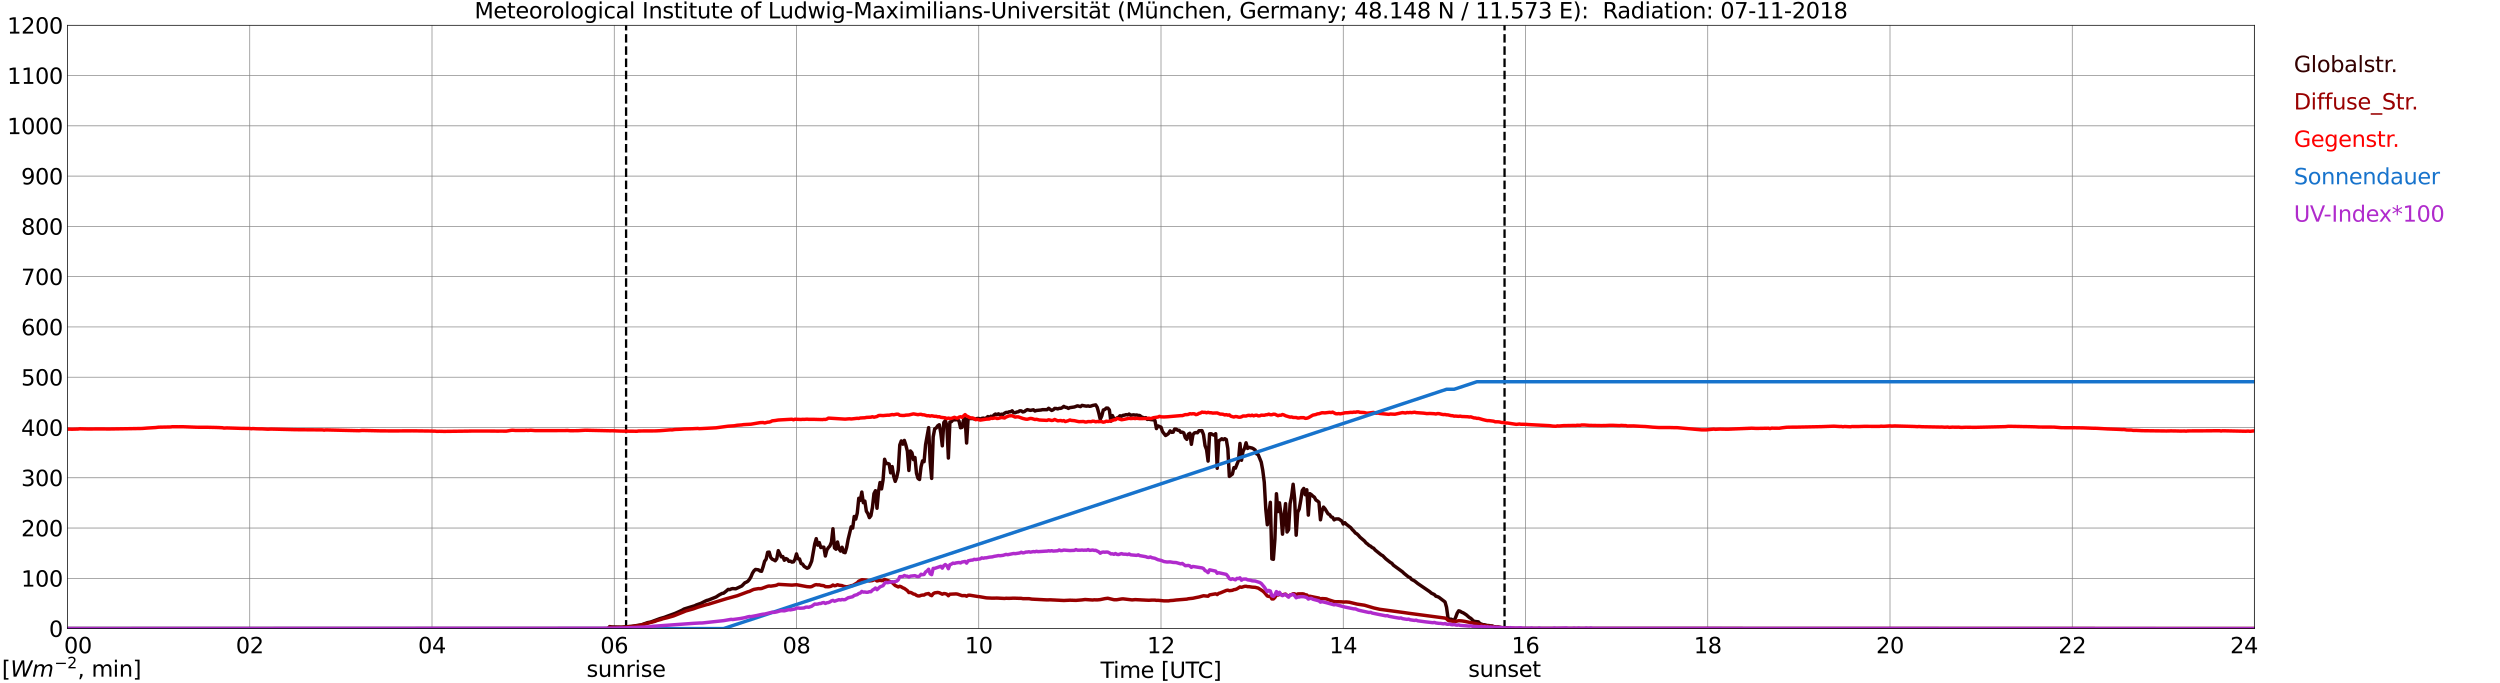 <?xml version="1.0" encoding="utf-8" standalone="no"?>
<!DOCTYPE svg PUBLIC "-//W3C//DTD SVG 1.1//EN"
  "http://www.w3.org/Graphics/SVG/1.1/DTD/svg11.dtd">
<svg xmlns:xlink="http://www.w3.org/1999/xlink" width="1085.4pt" height="296.64pt" viewBox="0 0 1085.4 296.64" xmlns="http://www.w3.org/2000/svg" version="1.1">
 <defs>
  <style type="text/css">*{stroke-linejoin: round; stroke-linecap: butt}</style>
 </defs>
 <g id="figure_1">
  <g id="patch_1">
   <path d="M 0 296.64 
L 1085.4 296.64 
L 1085.4 0 
L 0 0 
z
" style="fill: #ffffff"/>
  </g>
  <g id="axes_1">
   <g id="patch_2">
    <path d="M 29.306 272.909 
L 978.814 272.909 
L 978.814 10.976 
L 29.306 10.976 
z
" style="fill: #ffffff"/>
   </g>
   <g id="patch_3">
    <path d="M 978.814 272.909 
L 978.814 272.909 
L 978.814 10.976 
L 978.814 10.976 
z
" clip-path="url(#p44e9b54581)" style="fill: #d3d3d3; opacity: 0.25; stroke: #d3d3d3; stroke-linejoin: miter"/>
   </g>
   <g id="matplotlib.axis_1">
    <g id="xtick_1">
     <g id="line2d_1">
      <path d="M 29.306 272.909 
L 29.306 10.976 
" clip-path="url(#p44e9b54581)" style="fill: none; stroke: #808080; stroke-width: 0.3; stroke-linecap: square"/>
     </g>
     <g id="line2d_2"/>
     <g id="text_1">
      <!--    00 -->
      <g transform="translate(18.733 283.627) scale(0.095 -0.095)">
       <defs>
        <path id="DejaVuSans-20" transform="scale(0.016)"/>
        <path id="DejaVuSans-30" d="M 2034 4250 
Q 1547 4250 1301 3770 
Q 1056 3291 1056 2328 
Q 1056 1369 1301 889 
Q 1547 409 2034 409 
Q 2525 409 2770 889 
Q 3016 1369 3016 2328 
Q 3016 3291 2770 3770 
Q 2525 4250 2034 4250 
z
M 2034 4750 
Q 2819 4750 3233 4129 
Q 3647 3509 3647 2328 
Q 3647 1150 3233 529 
Q 2819 -91 2034 -91 
Q 1250 -91 836 529 
Q 422 1150 422 2328 
Q 422 3509 836 4129 
Q 1250 4750 2034 4750 
z
" transform="scale(0.016)"/>
       </defs>
       <use xlink:href="#DejaVuSans-20"/>
       <use xlink:href="#DejaVuSans-20" transform="translate(31.787 0)"/>
       <use xlink:href="#DejaVuSans-20" transform="translate(63.574 0)"/>
       <use xlink:href="#DejaVuSans-30" transform="translate(95.361 0)"/>
       <use xlink:href="#DejaVuSans-30" transform="translate(158.984 0)"/>
      </g>
     </g>
    </g>
    <g id="xtick_2">
     <g id="line2d_3">
      <path d="M 108.431 272.909 
L 108.431 10.976 
" clip-path="url(#p44e9b54581)" style="fill: none; stroke: #808080; stroke-width: 0.3; stroke-linecap: square"/>
     </g>
     <g id="line2d_4"/>
     <g id="text_2">
      <!-- 02 -->
      <g transform="translate(102.387 283.627) scale(0.095 -0.095)">
       <defs>
        <path id="DejaVuSans-32" d="M 1228 531 
L 3431 531 
L 3431 0 
L 469 0 
L 469 531 
Q 828 903 1448 1529 
Q 2069 2156 2228 2338 
Q 2531 2678 2651 2914 
Q 2772 3150 2772 3378 
Q 2772 3750 2511 3984 
Q 2250 4219 1831 4219 
Q 1534 4219 1204 4116 
Q 875 4013 500 3803 
L 500 4441 
Q 881 4594 1212 4672 
Q 1544 4750 1819 4750 
Q 2544 4750 2975 4387 
Q 3406 4025 3406 3419 
Q 3406 3131 3298 2873 
Q 3191 2616 2906 2266 
Q 2828 2175 2409 1742 
Q 1991 1309 1228 531 
z
" transform="scale(0.016)"/>
       </defs>
       <use xlink:href="#DejaVuSans-30"/>
       <use xlink:href="#DejaVuSans-32" transform="translate(63.623 0)"/>
      </g>
     </g>
    </g>
    <g id="xtick_3">
     <g id="line2d_5">
      <path d="M 187.557 272.909 
L 187.557 10.976 
" clip-path="url(#p44e9b54581)" style="fill: none; stroke: #808080; stroke-width: 0.3; stroke-linecap: square"/>
     </g>
     <g id="line2d_6"/>
     <g id="text_3">
      <!-- 04 -->
      <g transform="translate(181.513 283.627) scale(0.095 -0.095)">
       <defs>
        <path id="DejaVuSans-34" d="M 2419 4116 
L 825 1625 
L 2419 1625 
L 2419 4116 
z
M 2253 4666 
L 3047 4666 
L 3047 1625 
L 3713 1625 
L 3713 1100 
L 3047 1100 
L 3047 0 
L 2419 0 
L 2419 1100 
L 313 1100 
L 313 1709 
L 2253 4666 
z
" transform="scale(0.016)"/>
       </defs>
       <use xlink:href="#DejaVuSans-30"/>
       <use xlink:href="#DejaVuSans-34" transform="translate(63.623 0)"/>
      </g>
     </g>
    </g>
    <g id="xtick_4">
     <g id="line2d_7">
      <path d="M 266.683 272.909 
L 266.683 10.976 
" clip-path="url(#p44e9b54581)" style="fill: none; stroke: #808080; stroke-width: 0.3; stroke-linecap: square"/>
     </g>
     <g id="line2d_8"/>
     <g id="text_4">
      <!-- 06 -->
      <g transform="translate(260.638 283.627) scale(0.095 -0.095)">
       <defs>
        <path id="DejaVuSans-36" d="M 2113 2584 
Q 1688 2584 1439 2293 
Q 1191 2003 1191 1497 
Q 1191 994 1439 701 
Q 1688 409 2113 409 
Q 2538 409 2786 701 
Q 3034 994 3034 1497 
Q 3034 2003 2786 2293 
Q 2538 2584 2113 2584 
z
M 3366 4563 
L 3366 3988 
Q 3128 4100 2886 4159 
Q 2644 4219 2406 4219 
Q 1781 4219 1451 3797 
Q 1122 3375 1075 2522 
Q 1259 2794 1537 2939 
Q 1816 3084 2150 3084 
Q 2853 3084 3261 2657 
Q 3669 2231 3669 1497 
Q 3669 778 3244 343 
Q 2819 -91 2113 -91 
Q 1303 -91 875 529 
Q 447 1150 447 2328 
Q 447 3434 972 4092 
Q 1497 4750 2381 4750 
Q 2619 4750 2861 4703 
Q 3103 4656 3366 4563 
z
" transform="scale(0.016)"/>
       </defs>
       <use xlink:href="#DejaVuSans-30"/>
       <use xlink:href="#DejaVuSans-36" transform="translate(63.623 0)"/>
      </g>
     </g>
    </g>
    <g id="xtick_5">
     <g id="line2d_9">
      <path d="M 345.808 272.909 
L 345.808 10.976 
" clip-path="url(#p44e9b54581)" style="fill: none; stroke: #808080; stroke-width: 0.3; stroke-linecap: square"/>
     </g>
     <g id="line2d_10"/>
     <g id="text_5">
      <!-- 08 -->
      <g transform="translate(339.764 283.627) scale(0.095 -0.095)">
       <defs>
        <path id="DejaVuSans-38" d="M 2034 2216 
Q 1584 2216 1326 1975 
Q 1069 1734 1069 1313 
Q 1069 891 1326 650 
Q 1584 409 2034 409 
Q 2484 409 2743 651 
Q 3003 894 3003 1313 
Q 3003 1734 2745 1975 
Q 2488 2216 2034 2216 
z
M 1403 2484 
Q 997 2584 770 2862 
Q 544 3141 544 3541 
Q 544 4100 942 4425 
Q 1341 4750 2034 4750 
Q 2731 4750 3128 4425 
Q 3525 4100 3525 3541 
Q 3525 3141 3298 2862 
Q 3072 2584 2669 2484 
Q 3125 2378 3379 2068 
Q 3634 1759 3634 1313 
Q 3634 634 3220 271 
Q 2806 -91 2034 -91 
Q 1263 -91 848 271 
Q 434 634 434 1313 
Q 434 1759 690 2068 
Q 947 2378 1403 2484 
z
M 1172 3481 
Q 1172 3119 1398 2916 
Q 1625 2713 2034 2713 
Q 2441 2713 2670 2916 
Q 2900 3119 2900 3481 
Q 2900 3844 2670 4047 
Q 2441 4250 2034 4250 
Q 1625 4250 1398 4047 
Q 1172 3844 1172 3481 
z
" transform="scale(0.016)"/>
       </defs>
       <use xlink:href="#DejaVuSans-30"/>
       <use xlink:href="#DejaVuSans-38" transform="translate(63.623 0)"/>
      </g>
     </g>
    </g>
    <g id="xtick_6">
     <g id="line2d_11">
      <path d="M 424.934 272.909 
L 424.934 10.976 
" clip-path="url(#p44e9b54581)" style="fill: none; stroke: #808080; stroke-width: 0.3; stroke-linecap: square"/>
     </g>
     <g id="line2d_12"/>
     <g id="text_6">
      <!-- 10 -->
      <g transform="translate(418.89 283.627) scale(0.095 -0.095)">
       <defs>
        <path id="DejaVuSans-31" d="M 794 531 
L 1825 531 
L 1825 4091 
L 703 3866 
L 703 4441 
L 1819 4666 
L 2450 4666 
L 2450 531 
L 3481 531 
L 3481 0 
L 794 0 
L 794 531 
z
" transform="scale(0.016)"/>
       </defs>
       <use xlink:href="#DejaVuSans-31"/>
       <use xlink:href="#DejaVuSans-30" transform="translate(63.623 0)"/>
      </g>
     </g>
    </g>
    <g id="xtick_7">
     <g id="line2d_13">
      <path d="M 504.06 272.909 
L 504.06 10.976 
" clip-path="url(#p44e9b54581)" style="fill: none; stroke: #808080; stroke-width: 0.3; stroke-linecap: square"/>
     </g>
     <g id="line2d_14"/>
     <g id="text_7">
      <!-- 12 -->
      <g transform="translate(498.015 283.627) scale(0.095 -0.095)">
       <use xlink:href="#DejaVuSans-31"/>
       <use xlink:href="#DejaVuSans-32" transform="translate(63.623 0)"/>
      </g>
     </g>
    </g>
    <g id="xtick_8">
     <g id="line2d_15">
      <path d="M 583.185 272.909 
L 583.185 10.976 
" clip-path="url(#p44e9b54581)" style="fill: none; stroke: #808080; stroke-width: 0.3; stroke-linecap: square"/>
     </g>
     <g id="line2d_16"/>
     <g id="text_8">
      <!-- 14 -->
      <g transform="translate(577.141 283.627) scale(0.095 -0.095)">
       <use xlink:href="#DejaVuSans-31"/>
       <use xlink:href="#DejaVuSans-34" transform="translate(63.623 0)"/>
      </g>
     </g>
    </g>
    <g id="xtick_9">
     <g id="line2d_17">
      <path d="M 662.311 272.909 
L 662.311 10.976 
" clip-path="url(#p44e9b54581)" style="fill: none; stroke: #808080; stroke-width: 0.3; stroke-linecap: square"/>
     </g>
     <g id="line2d_18"/>
     <g id="text_9">
      <!-- 16 -->
      <g transform="translate(656.267 283.627) scale(0.095 -0.095)">
       <use xlink:href="#DejaVuSans-31"/>
       <use xlink:href="#DejaVuSans-36" transform="translate(63.623 0)"/>
      </g>
     </g>
    </g>
    <g id="xtick_10">
     <g id="line2d_19">
      <path d="M 741.437 272.909 
L 741.437 10.976 
" clip-path="url(#p44e9b54581)" style="fill: none; stroke: #808080; stroke-width: 0.3; stroke-linecap: square"/>
     </g>
     <g id="line2d_20"/>
     <g id="text_10">
      <!-- 18 -->
      <g transform="translate(735.392 283.627) scale(0.095 -0.095)">
       <use xlink:href="#DejaVuSans-31"/>
       <use xlink:href="#DejaVuSans-38" transform="translate(63.623 0)"/>
      </g>
     </g>
    </g>
    <g id="xtick_11">
     <g id="line2d_21">
      <path d="M 820.562 272.909 
L 820.562 10.976 
" clip-path="url(#p44e9b54581)" style="fill: none; stroke: #808080; stroke-width: 0.3; stroke-linecap: square"/>
     </g>
     <g id="line2d_22"/>
     <g id="text_11">
      <!-- 20 -->
      <g transform="translate(814.518 283.627) scale(0.095 -0.095)">
       <use xlink:href="#DejaVuSans-32"/>
       <use xlink:href="#DejaVuSans-30" transform="translate(63.623 0)"/>
      </g>
     </g>
    </g>
    <g id="xtick_12">
     <g id="line2d_23">
      <path d="M 899.688 272.909 
L 899.688 10.976 
" clip-path="url(#p44e9b54581)" style="fill: none; stroke: #808080; stroke-width: 0.3; stroke-linecap: square"/>
     </g>
     <g id="line2d_24"/>
     <g id="text_12">
      <!-- 22 -->
      <g transform="translate(893.644 283.627) scale(0.095 -0.095)">
       <use xlink:href="#DejaVuSans-32"/>
       <use xlink:href="#DejaVuSans-32" transform="translate(63.623 0)"/>
      </g>
     </g>
    </g>
    <g id="xtick_13">
     <g id="line2d_25">
      <path d="M 978.814 272.909 
L 978.814 10.976 
" clip-path="url(#p44e9b54581)" style="fill: none; stroke: #808080; stroke-width: 0.3; stroke-linecap: square"/>
     </g>
     <g id="line2d_26"/>
     <g id="text_13">
      <!-- 24    -->
      <g transform="translate(968.241 283.627) scale(0.095 -0.095)">
       <use xlink:href="#DejaVuSans-32"/>
       <use xlink:href="#DejaVuSans-34" transform="translate(63.623 0)"/>
       <use xlink:href="#DejaVuSans-20" transform="translate(127.246 0)"/>
       <use xlink:href="#DejaVuSans-20" transform="translate(159.033 0)"/>
       <use xlink:href="#DejaVuSans-20" transform="translate(190.82 0)"/>
      </g>
     </g>
    </g>
    <g id="text_14">
     <!-- Time [UTC] -->
     <g transform="translate(477.806 294.322) scale(0.095 -0.095)">
      <defs>
       <path id="DejaVuSans-54" d="M -19 4666 
L 3928 4666 
L 3928 4134 
L 2272 4134 
L 2272 0 
L 1638 0 
L 1638 4134 
L -19 4134 
L -19 4666 
z
" transform="scale(0.016)"/>
       <path id="DejaVuSans-69" d="M 603 3500 
L 1178 3500 
L 1178 0 
L 603 0 
L 603 3500 
z
M 603 4863 
L 1178 4863 
L 1178 4134 
L 603 4134 
L 603 4863 
z
" transform="scale(0.016)"/>
       <path id="DejaVuSans-6d" d="M 3328 2828 
Q 3544 3216 3844 3400 
Q 4144 3584 4550 3584 
Q 5097 3584 5394 3201 
Q 5691 2819 5691 2113 
L 5691 0 
L 5113 0 
L 5113 2094 
Q 5113 2597 4934 2840 
Q 4756 3084 4391 3084 
Q 3944 3084 3684 2787 
Q 3425 2491 3425 1978 
L 3425 0 
L 2847 0 
L 2847 2094 
Q 2847 2600 2669 2842 
Q 2491 3084 2119 3084 
Q 1678 3084 1418 2786 
Q 1159 2488 1159 1978 
L 1159 0 
L 581 0 
L 581 3500 
L 1159 3500 
L 1159 2956 
Q 1356 3278 1631 3431 
Q 1906 3584 2284 3584 
Q 2666 3584 2933 3390 
Q 3200 3197 3328 2828 
z
" transform="scale(0.016)"/>
       <path id="DejaVuSans-65" d="M 3597 1894 
L 3597 1613 
L 953 1613 
Q 991 1019 1311 708 
Q 1631 397 2203 397 
Q 2534 397 2845 478 
Q 3156 559 3463 722 
L 3463 178 
Q 3153 47 2828 -22 
Q 2503 -91 2169 -91 
Q 1331 -91 842 396 
Q 353 884 353 1716 
Q 353 2575 817 3079 
Q 1281 3584 2069 3584 
Q 2775 3584 3186 3129 
Q 3597 2675 3597 1894 
z
M 3022 2063 
Q 3016 2534 2758 2815 
Q 2500 3097 2075 3097 
Q 1594 3097 1305 2825 
Q 1016 2553 972 2059 
L 3022 2063 
z
" transform="scale(0.016)"/>
       <path id="DejaVuSans-5b" d="M 550 4863 
L 1875 4863 
L 1875 4416 
L 1125 4416 
L 1125 -397 
L 1875 -397 
L 1875 -844 
L 550 -844 
L 550 4863 
z
" transform="scale(0.016)"/>
       <path id="DejaVuSans-55" d="M 556 4666 
L 1191 4666 
L 1191 1831 
Q 1191 1081 1462 751 
Q 1734 422 2344 422 
Q 2950 422 3222 751 
Q 3494 1081 3494 1831 
L 3494 4666 
L 4128 4666 
L 4128 1753 
Q 4128 841 3676 375 
Q 3225 -91 2344 -91 
Q 1459 -91 1007 375 
Q 556 841 556 1753 
L 556 4666 
z
" transform="scale(0.016)"/>
       <path id="DejaVuSans-43" d="M 4122 4306 
L 4122 3641 
Q 3803 3938 3442 4084 
Q 3081 4231 2675 4231 
Q 1875 4231 1450 3742 
Q 1025 3253 1025 2328 
Q 1025 1406 1450 917 
Q 1875 428 2675 428 
Q 3081 428 3442 575 
Q 3803 722 4122 1019 
L 4122 359 
Q 3791 134 3420 21 
Q 3050 -91 2638 -91 
Q 1578 -91 968 557 
Q 359 1206 359 2328 
Q 359 3453 968 4101 
Q 1578 4750 2638 4750 
Q 3056 4750 3426 4639 
Q 3797 4528 4122 4306 
z
" transform="scale(0.016)"/>
       <path id="DejaVuSans-5d" d="M 1947 4863 
L 1947 -844 
L 622 -844 
L 622 -397 
L 1369 -397 
L 1369 4416 
L 622 4416 
L 622 4863 
L 1947 4863 
z
" transform="scale(0.016)"/>
      </defs>
      <use xlink:href="#DejaVuSans-54"/>
      <use xlink:href="#DejaVuSans-69" transform="translate(57.959 0)"/>
      <use xlink:href="#DejaVuSans-6d" transform="translate(85.742 0)"/>
      <use xlink:href="#DejaVuSans-65" transform="translate(183.154 0)"/>
      <use xlink:href="#DejaVuSans-20" transform="translate(244.678 0)"/>
      <use xlink:href="#DejaVuSans-5b" transform="translate(276.465 0)"/>
      <use xlink:href="#DejaVuSans-55" transform="translate(315.479 0)"/>
      <use xlink:href="#DejaVuSans-54" transform="translate(388.672 0)"/>
      <use xlink:href="#DejaVuSans-43" transform="translate(443.881 0)"/>
      <use xlink:href="#DejaVuSans-5d" transform="translate(513.705 0)"/>
     </g>
    </g>
   </g>
   <g id="matplotlib.axis_2">
    <g id="ytick_1">
     <g id="line2d_27">
      <path d="M 29.306 272.909 
L 978.814 272.909 
" clip-path="url(#p44e9b54581)" style="fill: none; stroke: #808080; stroke-width: 0.3; stroke-linecap: square"/>
     </g>
     <g id="line2d_28"/>
     <g id="text_15">
      <!-- 0 -->
      <g transform="translate(21.261 276.518) scale(0.095 -0.095)">
       <use xlink:href="#DejaVuSans-30"/>
      </g>
     </g>
    </g>
    <g id="ytick_2">
     <g id="line2d_29">
      <path d="M 29.306 251.081 
L 978.814 251.081 
" clip-path="url(#p44e9b54581)" style="fill: none; stroke: #808080; stroke-width: 0.3; stroke-linecap: square"/>
     </g>
     <g id="line2d_30"/>
     <g id="text_16">
      <!-- 100 -->
      <g transform="translate(9.173 254.69) scale(0.095 -0.095)">
       <use xlink:href="#DejaVuSans-31"/>
       <use xlink:href="#DejaVuSans-30" transform="translate(63.623 0)"/>
       <use xlink:href="#DejaVuSans-30" transform="translate(127.246 0)"/>
      </g>
     </g>
    </g>
    <g id="ytick_3">
     <g id="line2d_31">
      <path d="M 29.306 229.253 
L 978.814 229.253 
" clip-path="url(#p44e9b54581)" style="fill: none; stroke: #808080; stroke-width: 0.3; stroke-linecap: square"/>
     </g>
     <g id="line2d_32"/>
     <g id="text_17">
      <!-- 200 -->
      <g transform="translate(9.173 232.863) scale(0.095 -0.095)">
       <use xlink:href="#DejaVuSans-32"/>
       <use xlink:href="#DejaVuSans-30" transform="translate(63.623 0)"/>
       <use xlink:href="#DejaVuSans-30" transform="translate(127.246 0)"/>
      </g>
     </g>
    </g>
    <g id="ytick_4">
     <g id="line2d_33">
      <path d="M 29.306 207.426 
L 978.814 207.426 
" clip-path="url(#p44e9b54581)" style="fill: none; stroke: #808080; stroke-width: 0.3; stroke-linecap: square"/>
     </g>
     <g id="line2d_34"/>
     <g id="text_18">
      <!-- 300 -->
      <g transform="translate(9.173 211.035) scale(0.095 -0.095)">
       <defs>
        <path id="DejaVuSans-33" d="M 2597 2516 
Q 3050 2419 3304 2112 
Q 3559 1806 3559 1356 
Q 3559 666 3084 287 
Q 2609 -91 1734 -91 
Q 1441 -91 1130 -33 
Q 819 25 488 141 
L 488 750 
Q 750 597 1062 519 
Q 1375 441 1716 441 
Q 2309 441 2620 675 
Q 2931 909 2931 1356 
Q 2931 1769 2642 2001 
Q 2353 2234 1838 2234 
L 1294 2234 
L 1294 2753 
L 1863 2753 
Q 2328 2753 2575 2939 
Q 2822 3125 2822 3475 
Q 2822 3834 2567 4026 
Q 2313 4219 1838 4219 
Q 1578 4219 1281 4162 
Q 984 4106 628 3988 
L 628 4550 
Q 988 4650 1302 4700 
Q 1616 4750 1894 4750 
Q 2613 4750 3031 4423 
Q 3450 4097 3450 3541 
Q 3450 3153 3228 2886 
Q 3006 2619 2597 2516 
z
" transform="scale(0.016)"/>
       </defs>
       <use xlink:href="#DejaVuSans-33"/>
       <use xlink:href="#DejaVuSans-30" transform="translate(63.623 0)"/>
       <use xlink:href="#DejaVuSans-30" transform="translate(127.246 0)"/>
      </g>
     </g>
    </g>
    <g id="ytick_5">
     <g id="line2d_35">
      <path d="M 29.306 185.598 
L 978.814 185.598 
" clip-path="url(#p44e9b54581)" style="fill: none; stroke: #808080; stroke-width: 0.3; stroke-linecap: square"/>
     </g>
     <g id="line2d_36"/>
     <g id="text_19">
      <!-- 400 -->
      <g transform="translate(9.173 189.207) scale(0.095 -0.095)">
       <use xlink:href="#DejaVuSans-34"/>
       <use xlink:href="#DejaVuSans-30" transform="translate(63.623 0)"/>
       <use xlink:href="#DejaVuSans-30" transform="translate(127.246 0)"/>
      </g>
     </g>
    </g>
    <g id="ytick_6">
     <g id="line2d_37">
      <path d="M 29.306 163.77 
L 978.814 163.77 
" clip-path="url(#p44e9b54581)" style="fill: none; stroke: #808080; stroke-width: 0.3; stroke-linecap: square"/>
     </g>
     <g id="line2d_38"/>
     <g id="text_20">
      <!-- 500 -->
      <g transform="translate(9.173 167.379) scale(0.095 -0.095)">
       <defs>
        <path id="DejaVuSans-35" d="M 691 4666 
L 3169 4666 
L 3169 4134 
L 1269 4134 
L 1269 2991 
Q 1406 3038 1543 3061 
Q 1681 3084 1819 3084 
Q 2600 3084 3056 2656 
Q 3513 2228 3513 1497 
Q 3513 744 3044 326 
Q 2575 -91 1722 -91 
Q 1428 -91 1123 -41 
Q 819 9 494 109 
L 494 744 
Q 775 591 1075 516 
Q 1375 441 1709 441 
Q 2250 441 2565 725 
Q 2881 1009 2881 1497 
Q 2881 1984 2565 2268 
Q 2250 2553 1709 2553 
Q 1456 2553 1204 2497 
Q 953 2441 691 2322 
L 691 4666 
z
" transform="scale(0.016)"/>
       </defs>
       <use xlink:href="#DejaVuSans-35"/>
       <use xlink:href="#DejaVuSans-30" transform="translate(63.623 0)"/>
       <use xlink:href="#DejaVuSans-30" transform="translate(127.246 0)"/>
      </g>
     </g>
    </g>
    <g id="ytick_7">
     <g id="line2d_39">
      <path d="M 29.306 141.942 
L 978.814 141.942 
" clip-path="url(#p44e9b54581)" style="fill: none; stroke: #808080; stroke-width: 0.3; stroke-linecap: square"/>
     </g>
     <g id="line2d_40"/>
     <g id="text_21">
      <!-- 600 -->
      <g transform="translate(9.173 145.551) scale(0.095 -0.095)">
       <use xlink:href="#DejaVuSans-36"/>
       <use xlink:href="#DejaVuSans-30" transform="translate(63.623 0)"/>
       <use xlink:href="#DejaVuSans-30" transform="translate(127.246 0)"/>
      </g>
     </g>
    </g>
    <g id="ytick_8">
     <g id="line2d_41">
      <path d="M 29.306 120.114 
L 978.814 120.114 
" clip-path="url(#p44e9b54581)" style="fill: none; stroke: #808080; stroke-width: 0.3; stroke-linecap: square"/>
     </g>
     <g id="line2d_42"/>
     <g id="text_22">
      <!-- 700 -->
      <g transform="translate(9.173 123.724) scale(0.095 -0.095)">
       <defs>
        <path id="DejaVuSans-37" d="M 525 4666 
L 3525 4666 
L 3525 4397 
L 1831 0 
L 1172 0 
L 2766 4134 
L 525 4134 
L 525 4666 
z
" transform="scale(0.016)"/>
       </defs>
       <use xlink:href="#DejaVuSans-37"/>
       <use xlink:href="#DejaVuSans-30" transform="translate(63.623 0)"/>
       <use xlink:href="#DejaVuSans-30" transform="translate(127.246 0)"/>
      </g>
     </g>
    </g>
    <g id="ytick_9">
     <g id="line2d_43">
      <path d="M 29.306 98.287 
L 978.814 98.287 
" clip-path="url(#p44e9b54581)" style="fill: none; stroke: #808080; stroke-width: 0.3; stroke-linecap: square"/>
     </g>
     <g id="line2d_44"/>
     <g id="text_23">
      <!-- 800 -->
      <g transform="translate(9.173 101.896) scale(0.095 -0.095)">
       <use xlink:href="#DejaVuSans-38"/>
       <use xlink:href="#DejaVuSans-30" transform="translate(63.623 0)"/>
       <use xlink:href="#DejaVuSans-30" transform="translate(127.246 0)"/>
      </g>
     </g>
    </g>
    <g id="ytick_10">
     <g id="line2d_45">
      <path d="M 29.306 76.459 
L 978.814 76.459 
" clip-path="url(#p44e9b54581)" style="fill: none; stroke: #808080; stroke-width: 0.3; stroke-linecap: square"/>
     </g>
     <g id="line2d_46"/>
     <g id="text_24">
      <!-- 900 -->
      <g transform="translate(9.173 80.068) scale(0.095 -0.095)">
       <defs>
        <path id="DejaVuSans-39" d="M 703 97 
L 703 672 
Q 941 559 1184 500 
Q 1428 441 1663 441 
Q 2288 441 2617 861 
Q 2947 1281 2994 2138 
Q 2813 1869 2534 1725 
Q 2256 1581 1919 1581 
Q 1219 1581 811 2004 
Q 403 2428 403 3163 
Q 403 3881 828 4315 
Q 1253 4750 1959 4750 
Q 2769 4750 3195 4129 
Q 3622 3509 3622 2328 
Q 3622 1225 3098 567 
Q 2575 -91 1691 -91 
Q 1453 -91 1209 -44 
Q 966 3 703 97 
z
M 1959 2075 
Q 2384 2075 2632 2365 
Q 2881 2656 2881 3163 
Q 2881 3666 2632 3958 
Q 2384 4250 1959 4250 
Q 1534 4250 1286 3958 
Q 1038 3666 1038 3163 
Q 1038 2656 1286 2365 
Q 1534 2075 1959 2075 
z
" transform="scale(0.016)"/>
       </defs>
       <use xlink:href="#DejaVuSans-39"/>
       <use xlink:href="#DejaVuSans-30" transform="translate(63.623 0)"/>
       <use xlink:href="#DejaVuSans-30" transform="translate(127.246 0)"/>
      </g>
     </g>
    </g>
    <g id="ytick_11">
     <g id="line2d_47">
      <path d="M 29.306 54.631 
L 978.814 54.631 
" clip-path="url(#p44e9b54581)" style="fill: none; stroke: #808080; stroke-width: 0.3; stroke-linecap: square"/>
     </g>
     <g id="line2d_48"/>
     <g id="text_25">
      <!-- 1000 -->
      <g transform="translate(3.128 58.24) scale(0.095 -0.095)">
       <use xlink:href="#DejaVuSans-31"/>
       <use xlink:href="#DejaVuSans-30" transform="translate(63.623 0)"/>
       <use xlink:href="#DejaVuSans-30" transform="translate(127.246 0)"/>
       <use xlink:href="#DejaVuSans-30" transform="translate(190.869 0)"/>
      </g>
     </g>
    </g>
    <g id="ytick_12">
     <g id="line2d_49">
      <path d="M 29.306 32.803 
L 978.814 32.803 
" clip-path="url(#p44e9b54581)" style="fill: none; stroke: #808080; stroke-width: 0.3; stroke-linecap: square"/>
     </g>
     <g id="line2d_50"/>
     <g id="text_26">
      <!-- 1100 -->
      <g transform="translate(3.128 36.413) scale(0.095 -0.095)">
       <use xlink:href="#DejaVuSans-31"/>
       <use xlink:href="#DejaVuSans-31" transform="translate(63.623 0)"/>
       <use xlink:href="#DejaVuSans-30" transform="translate(127.246 0)"/>
       <use xlink:href="#DejaVuSans-30" transform="translate(190.869 0)"/>
      </g>
     </g>
    </g>
    <g id="ytick_13">
     <g id="line2d_51">
      <path d="M 29.306 10.976 
L 978.814 10.976 
" clip-path="url(#p44e9b54581)" style="fill: none; stroke: #808080; stroke-width: 0.3; stroke-linecap: square"/>
     </g>
     <g id="line2d_52"/>
     <g id="text_27">
      <!-- 1200 -->
      <g transform="translate(3.128 14.585) scale(0.095 -0.095)">
       <use xlink:href="#DejaVuSans-31"/>
       <use xlink:href="#DejaVuSans-32" transform="translate(63.623 0)"/>
       <use xlink:href="#DejaVuSans-30" transform="translate(127.246 0)"/>
       <use xlink:href="#DejaVuSans-30" transform="translate(190.869 0)"/>
      </g>
     </g>
    </g>
   </g>
   <g id="line2d_53">
    <path d="M 271.826 272.909 
L 271.826 10.976 
" clip-path="url(#p44e9b54581)" style="fill: none; stroke-dasharray: 3.7,1.6; stroke-dashoffset: 0; stroke: #000000"/>
   </g>
   <g id="line2d_54">
    <path d="M 653.212 272.909 
L 653.212 10.976 
" clip-path="url(#p44e9b54581)" style="fill: none; stroke-dasharray: 3.7,1.6; stroke-dashoffset: 0; stroke: #000000"/>
   </g>
   <g id="line2d_55">
    <path d="M 29.306 272.909 
L 264.045 272.909 
L 264.705 272.031 
L 265.364 272.188 
L 269.98 272.315 
L 271.298 272.158 
L 271.958 272.188 
L 273.277 271.97 
L 273.936 272.001 
L 275.255 271.78 
L 278.552 271.248 
L 281.189 270.307 
L 282.508 270.056 
L 286.464 268.583 
L 288.442 268.017 
L 289.761 267.515 
L 293.058 266.323 
L 295.696 265.132 
L 297.014 264.411 
L 300.971 263.189 
L 301.63 262.999 
L 302.289 262.654 
L 303.608 262.185 
L 304.267 261.964 
L 306.246 260.96 
L 306.905 260.679 
L 307.564 260.522 
L 310.861 259.205 
L 312.18 258.328 
L 313.499 257.636 
L 314.158 257.542 
L 315.477 256.477 
L 316.136 255.881 
L 316.796 256.005 
L 317.455 255.693 
L 318.114 255.536 
L 319.433 255.63 
L 322.071 254.408 
L 323.39 253.026 
L 324.049 252.744 
L 324.708 252.336 
L 325.368 251.553 
L 326.027 250.455 
L 326.686 248.855 
L 327.346 247.82 
L 328.005 247.224 
L 329.324 247.414 
L 329.983 247.914 
L 330.643 248.04 
L 331.302 246.096 
L 331.961 243.681 
L 332.621 242.771 
L 333.28 239.792 
L 333.94 239.698 
L 334.599 242.018 
L 335.258 242.771 
L 335.918 243.053 
L 336.577 243.461 
L 337.236 242.614 
L 337.896 239.071 
L 339.215 241.767 
L 339.874 241.643 
L 340.533 243.243 
L 341.193 242.49 
L 341.852 242.802 
L 342.512 243.712 
L 343.171 243.618 
L 343.83 244.057 
L 344.49 243.932 
L 345.149 242.835 
L 345.808 240.481 
L 346.468 242.583 
L 347.127 242.677 
L 347.787 244.653 
L 348.446 244.904 
L 349.105 245.875 
L 350.424 246.722 
L 351.083 246.44 
L 351.743 245.218 
L 352.402 243.588 
L 353.721 236.153 
L 354.38 233.865 
L 355.04 236.688 
L 355.699 235.557 
L 356.359 237.722 
L 357.018 237.565 
L 357.677 237.565 
L 358.337 241.392 
L 358.996 238.757 
L 359.655 237.753 
L 360.315 237.033 
L 360.974 235.369 
L 361.634 229.568 
L 362.293 237.88 
L 362.952 238.443 
L 363.612 235.308 
L 364.271 238.318 
L 364.93 239.259 
L 365.59 237.596 
L 366.249 239.761 
L 366.909 239.949 
L 367.568 237.722 
L 368.227 234.147 
L 369.546 228.721 
L 370.206 229.255 
L 370.865 224.237 
L 371.524 225.366 
L 372.184 222.762 
L 372.843 216.333 
L 373.502 217.244 
L 374.162 213.636 
L 374.821 218.246 
L 375.481 217.556 
L 376.14 221.948 
L 376.799 222.982 
L 377.459 224.739 
L 378.118 223.892 
L 378.777 220.284 
L 379.437 214.325 
L 380.096 213.04 
L 380.756 220.662 
L 381.415 213.384 
L 382.074 209.497 
L 382.734 212.256 
L 383.393 208.336 
L 384.053 199.397 
L 384.712 201.279 
L 385.371 201.218 
L 386.031 201.469 
L 386.69 205.295 
L 387.349 202.567 
L 388.009 206.832 
L 388.668 208.995 
L 389.328 207.207 
L 389.987 204.103 
L 390.646 193.189 
L 391.306 191.432 
L 391.965 192.845 
L 392.624 191.212 
L 393.284 193.251 
L 393.943 195.885 
L 394.603 204.258 
L 395.262 195.791 
L 395.921 196.575 
L 396.581 199.554 
L 397.24 198.646 
L 397.899 205.483 
L 398.559 207.709 
L 399.218 208.179 
L 399.878 202.661 
L 400.537 200.087 
L 401.196 200.434 
L 401.856 193 
L 403.175 185.661 
L 403.834 200.434 
L 404.493 207.709 
L 405.153 189.675 
L 405.812 186.163 
L 406.471 185.818 
L 407.131 184.847 
L 407.79 184.408 
L 408.45 187.951 
L 409.109 193.565 
L 409.768 183.404 
L 410.428 182.651 
L 411.087 184.72 
L 411.746 198.865 
L 412.406 183.216 
L 413.065 183.09 
L 413.725 182.306 
L 415.703 182.212 
L 416.362 182.745 
L 417.022 185.724 
L 417.681 185.537 
L 418.34 182.243 
L 419 181.647 
L 419.659 192.343 
L 420.318 181.71 
L 422.297 181.71 
L 422.956 181.898 
L 423.615 181.961 
L 424.275 181.68 
L 424.934 181.68 
L 425.593 181.961 
L 426.253 181.647 
L 426.912 181.523 
L 427.572 181.68 
L 428.231 181.459 
L 428.89 180.863 
L 429.55 181.271 
L 430.209 180.706 
L 430.869 181.208 
L 431.528 180.174 
L 432.187 179.765 
L 432.847 180.016 
L 433.506 179.672 
L 434.165 180.143 
L 434.825 179.798 
L 435.484 179.923 
L 436.144 179.39 
L 436.803 179.045 
L 437.462 179.076 
L 438.122 178.794 
L 438.781 178.761 
L 439.44 178.355 
L 440.1 179.202 
L 440.759 179.202 
L 441.419 178.888 
L 442.078 178.794 
L 442.737 178.355 
L 443.397 178.386 
L 444.056 178.855 
L 444.716 178.7 
L 445.375 178.198 
L 446.034 177.853 
L 447.353 178.165 
L 448.672 177.914 
L 449.331 178.449 
L 449.991 178.198 
L 451.969 178.01 
L 452.628 177.853 
L 454.606 177.853 
L 455.266 177.257 
L 456.584 178.198 
L 457.244 177.914 
L 457.903 177.318 
L 458.563 177.351 
L 459.222 177.539 
L 459.881 177.288 
L 460.541 177.288 
L 461.2 176.974 
L 461.859 176.441 
L 462.519 176.819 
L 463.178 176.912 
L 463.838 177.318 
L 464.497 176.974 
L 466.475 176.692 
L 467.794 176.19 
L 469.113 176.535 
L 469.772 176.002 
L 471.091 176.253 
L 471.75 176.347 
L 472.409 176.223 
L 473.069 176.41 
L 473.728 176.284 
L 474.388 176.033 
L 475.706 175.782 
L 476.366 176.849 
L 477.025 179.233 
L 477.685 182.086 
L 478.344 180.582 
L 479.003 178.01 
L 479.663 177.79 
L 480.322 177.164 
L 480.981 177.194 
L 481.641 177.978 
L 482.3 182.839 
L 482.96 180.425 
L 483.619 181.804 
L 484.278 181.898 
L 484.938 181.459 
L 485.597 181.208 
L 486.256 180.518 
L 486.916 180.706 
L 487.575 180.331 
L 488.235 180.237 
L 488.894 180.016 
L 489.553 180.143 
L 490.213 179.765 
L 490.872 180.267 
L 492.191 180.11 
L 492.85 180.237 
L 493.51 180.174 
L 494.169 180.361 
L 494.828 180.394 
L 495.488 180.957 
L 496.807 181.459 
L 497.466 181.335 
L 498.125 182.086 
L 498.785 181.961 
L 499.444 182.149 
L 500.763 182.276 
L 501.422 182.527 
L 502.082 186.069 
L 502.741 184.908 
L 504.06 185.473 
L 504.719 187.388 
L 506.038 189.079 
L 506.697 188.704 
L 507.357 188.171 
L 508.016 187.073 
L 508.675 187.7 
L 509.335 187.636 
L 509.994 186.29 
L 510.654 186.32 
L 511.313 186.792 
L 511.972 186.853 
L 512.632 187.7 
L 513.291 187.606 
L 513.95 187.951 
L 514.61 190.02 
L 515.269 190.743 
L 515.929 188.516 
L 516.588 188.108 
L 517.247 192.906 
L 517.907 188.767 
L 518.566 187.951 
L 519.226 187.794 
L 519.885 187.887 
L 520.544 187.01 
L 521.863 186.979 
L 522.522 188.734 
L 523.182 193.471 
L 523.841 195.226 
L 524.501 200.183 
L 525.16 188.359 
L 525.819 188.296 
L 526.479 188.704 
L 527.138 188.955 
L 527.797 188.296 
L 528.457 203.318 
L 529.116 191.369 
L 529.776 191.024 
L 530.435 190.492 
L 531.094 190.867 
L 531.754 190.461 
L 532.413 190.836 
L 533.073 194.757 
L 533.732 206.832 
L 535.051 205.828 
L 535.71 203.036 
L 536.369 203.256 
L 537.688 199.963 
L 538.348 192.53 
L 539.007 199.838 
L 539.666 195.948 
L 540.326 194.663 
L 540.985 192.249 
L 541.644 194.693 
L 542.304 194.224 
L 543.623 194.536 
L 544.282 194.881 
L 544.941 195.383 
L 545.601 197.077 
L 546.26 197.391 
L 547.579 200.652 
L 548.238 204.197 
L 548.898 209.403 
L 549.557 221.164 
L 550.216 227.843 
L 551.535 218.091 
L 552.195 242.647 
L 552.854 242.835 
L 553.513 234.053 
L 554.173 214.358 
L 554.832 222.105 
L 555.491 218.309 
L 556.151 223.296 
L 556.81 231.921 
L 557.47 224.268 
L 558.129 218.654 
L 558.788 230.98 
L 559.448 229.976 
L 560.107 218.654 
L 560.766 215.423 
L 561.426 210.25 
L 562.085 216.615 
L 562.745 232.359 
L 563.404 222.45 
L 564.063 221.007 
L 564.723 217.305 
L 565.382 212.946 
L 566.042 212.068 
L 566.701 214.797 
L 567.36 212.634 
L 568.02 223.641 
L 568.679 214.325 
L 569.338 214.766 
L 569.998 215.393 
L 570.657 215.864 
L 571.317 217.086 
L 571.976 217.495 
L 572.635 218.058 
L 573.295 225.68 
L 573.954 221.854 
L 574.613 220.16 
L 575.273 220.913 
L 576.592 223.076 
L 577.251 223.421 
L 577.91 224.394 
L 578.57 224.613 
L 579.229 225.711 
L 579.889 225.302 
L 581.207 225.302 
L 582.526 226.182 
L 583.185 227.498 
L 583.845 226.933 
L 584.504 227.592 
L 586.482 229.129 
L 587.142 229.976 
L 587.801 230.602 
L 588.46 231.419 
L 589.12 231.794 
L 589.779 232.423 
L 590.439 233.206 
L 591.757 234.335 
L 592.417 234.9 
L 593.076 235.714 
L 593.736 236.186 
L 594.395 236.812 
L 595.054 237.127 
L 595.714 237.722 
L 596.373 238.004 
L 597.032 238.788 
L 599.67 240.92 
L 600.329 241.265 
L 601.648 242.614 
L 603.626 244.183 
L 604.286 244.559 
L 604.945 245.375 
L 608.901 248.259 
L 609.561 248.918 
L 611.539 250.518 
L 612.198 250.769 
L 612.858 251.553 
L 614.176 252.242 
L 615.495 253.31 
L 620.77 256.916 
L 621.429 257.511 
L 622.748 258.138 
L 623.408 258.86 
L 624.067 259.018 
L 624.726 259.33 
L 627.364 261.338 
L 628.023 263.628 
L 628.683 268.362 
L 629.342 268.864 
L 630.001 268.801 
L 631.32 269.429 
L 631.98 268.05 
L 632.639 266.262 
L 633.298 265.195 
L 633.958 265.383 
L 634.617 265.821 
L 635.276 266.072 
L 636.595 266.919 
L 637.914 268.08 
L 638.573 268.456 
L 639.892 269.742 
L 641.87 269.993 
L 642.53 270.715 
L 643.848 271.217 
L 644.508 271.248 
L 645.827 271.593 
L 646.486 271.593 
L 647.145 271.75 
L 647.805 271.75 
L 649.123 272.252 
L 649.783 272.158 
L 651.102 272.346 
L 651.761 272.47 
L 653.08 272.533 
L 655.717 272.848 
L 978.154 272.909 
L 978.154 272.909 
" clip-path="url(#p44e9b54581)" style="fill: none; stroke: #330000; stroke-width: 1.5; stroke-linecap: square"/>
   </g>
   <g id="line2d_56">
    <path d="M 29.306 272.909 
L 264.045 272.909 
L 264.705 272.25 
L 266.023 272.418 
L 270.639 272.333 
L 273.277 272.082 
L 275.255 271.872 
L 277.892 271.494 
L 284.486 269.731 
L 285.145 269.438 
L 287.124 268.892 
L 287.783 268.639 
L 289.761 268.179 
L 292.399 267.421 
L 297.014 265.575 
L 297.674 265.282 
L 300.971 264.359 
L 302.949 263.645 
L 304.927 263.056 
L 306.905 262.469 
L 307.564 262.344 
L 308.883 261.923 
L 315.477 259.908 
L 320.093 258.649 
L 324.708 256.929 
L 325.368 256.761 
L 326.686 256.13 
L 327.346 255.879 
L 329.324 255.543 
L 329.983 255.584 
L 330.643 255.501 
L 333.28 254.536 
L 333.94 254.41 
L 334.599 254.493 
L 336.577 254.2 
L 337.236 254.032 
L 337.896 253.696 
L 343.83 254.032 
L 345.808 253.864 
L 350.424 254.704 
L 351.743 254.787 
L 352.402 254.661 
L 353.721 253.991 
L 354.38 253.823 
L 355.04 253.947 
L 355.699 253.906 
L 356.359 254.115 
L 357.677 254.283 
L 358.337 254.704 
L 359.655 254.746 
L 360.315 254.661 
L 360.974 254.451 
L 361.634 253.991 
L 362.293 254.325 
L 362.952 254.2 
L 363.612 253.864 
L 364.271 254.074 
L 365.59 254.242 
L 366.249 254.536 
L 367.568 254.787 
L 368.887 254.536 
L 369.546 254.283 
L 370.206 254.2 
L 372.184 253.024 
L 372.843 252.31 
L 373.502 252.059 
L 374.162 251.681 
L 376.14 251.849 
L 377.459 252.227 
L 378.777 252.059 
L 379.437 251.723 
L 380.096 251.764 
L 380.756 252.227 
L 382.074 251.932 
L 382.734 252.1 
L 383.393 251.976 
L 384.053 251.555 
L 386.031 252.268 
L 386.69 252.688 
L 387.349 252.941 
L 388.668 254.2 
L 389.987 254.829 
L 390.646 254.536 
L 391.306 254.787 
L 391.965 255.206 
L 392.624 255.46 
L 393.943 256.424 
L 394.603 257.265 
L 395.262 257.18 
L 395.921 257.474 
L 396.581 257.893 
L 397.24 258.02 
L 397.899 258.481 
L 398.559 258.734 
L 399.218 258.734 
L 399.878 258.481 
L 400.537 258.356 
L 401.196 258.356 
L 401.856 257.935 
L 403.175 257.684 
L 403.834 258.313 
L 404.493 258.607 
L 405.153 257.767 
L 405.812 257.389 
L 407.131 257.221 
L 407.79 257.348 
L 409.109 257.979 
L 409.768 257.684 
L 410.428 257.767 
L 411.087 257.979 
L 411.746 258.649 
L 412.406 257.979 
L 415.043 257.852 
L 415.703 257.935 
L 417.681 258.607 
L 419 258.566 
L 419.659 258.858 
L 420.318 258.439 
L 420.978 258.398 
L 424.275 258.943 
L 425.593 259.111 
L 428.231 259.572 
L 430.869 259.699 
L 432.847 259.657 
L 436.144 259.825 
L 436.803 259.74 
L 438.122 259.782 
L 440.1 259.699 
L 442.737 259.782 
L 443.397 259.782 
L 444.056 259.908 
L 446.694 259.908 
L 448.012 260.118 
L 454.606 260.454 
L 455.925 260.412 
L 461.859 260.707 
L 464.497 260.58 
L 467.134 260.663 
L 469.772 260.454 
L 471.091 260.286 
L 474.388 260.495 
L 475.047 260.412 
L 476.366 260.454 
L 477.685 260.327 
L 479.663 259.908 
L 480.981 259.74 
L 483.619 260.371 
L 484.938 260.371 
L 486.916 260.035 
L 487.575 259.993 
L 491.532 260.454 
L 492.85 260.327 
L 498.785 260.622 
L 500.103 260.539 
L 501.422 260.539 
L 502.082 260.663 
L 502.741 260.622 
L 505.379 260.873 
L 507.357 260.873 
L 508.016 260.749 
L 509.335 260.663 
L 510.654 260.495 
L 515.269 260.118 
L 515.929 259.95 
L 517.907 259.74 
L 519.226 259.448 
L 520.544 259.194 
L 522.522 258.649 
L 524.501 258.858 
L 525.16 258.271 
L 527.797 257.811 
L 528.457 258.145 
L 529.116 257.599 
L 529.776 257.433 
L 532.413 256.342 
L 533.073 256.215 
L 533.732 256.466 
L 535.051 256.298 
L 535.71 256.005 
L 536.369 255.92 
L 537.029 255.669 
L 538.348 254.829 
L 539.007 254.997 
L 540.326 254.578 
L 540.985 254.536 
L 541.644 254.704 
L 542.304 254.704 
L 543.623 254.914 
L 544.941 254.997 
L 546.26 255.333 
L 548.238 256.593 
L 548.898 257.18 
L 550.216 258.775 
L 550.876 258.943 
L 551.535 258.858 
L 552.195 260.035 
L 552.854 260.035 
L 553.513 259.404 
L 554.173 258.313 
L 554.832 258.356 
L 555.491 258.103 
L 556.151 258.103 
L 556.81 258.398 
L 557.47 258.062 
L 558.129 257.935 
L 558.788 258.566 
L 559.448 258.817 
L 560.107 258.398 
L 560.766 258.145 
L 561.426 257.767 
L 562.085 257.811 
L 562.745 258.356 
L 563.404 257.852 
L 565.382 257.811 
L 566.042 257.893 
L 566.701 258.23 
L 567.36 258.313 
L 568.02 259.026 
L 568.679 258.858 
L 570.657 259.28 
L 572.635 259.657 
L 573.295 260.035 
L 573.954 259.867 
L 575.273 259.95 
L 575.932 260.035 
L 576.592 260.327 
L 577.91 260.749 
L 579.229 261.168 
L 579.889 261.253 
L 581.207 261.253 
L 582.526 261.294 
L 583.185 261.377 
L 584.504 261.336 
L 585.823 261.462 
L 589.12 262.259 
L 592.417 262.763 
L 596.373 263.938 
L 599.011 264.527 
L 609.561 265.952 
L 611.539 266.247 
L 627.364 268.347 
L 628.023 268.639 
L 628.683 269.312 
L 629.342 269.563 
L 631.98 269.816 
L 633.298 269.48 
L 634.617 269.563 
L 635.936 269.772 
L 637.914 270.193 
L 641.87 270.99 
L 643.189 271.368 
L 645.167 271.662 
L 653.08 272.627 
L 653.739 272.586 
L 654.399 272.712 
L 655.717 272.795 
L 659.014 272.909 
L 978.154 272.909 
L 978.154 272.909 
" clip-path="url(#p44e9b54581)" style="fill: none; stroke: #990000; stroke-width: 1.5; stroke-linecap: square"/>
   </g>
   <g id="line2d_57">
    <path d="M 29.306 186.292 
L 31.284 186.344 
L 33.921 186.272 
L 34.581 186.165 
L 38.537 186.268 
L 39.856 186.246 
L 43.812 186.215 
L 47.109 186.257 
L 61.615 186.032 
L 64.253 185.823 
L 67.55 185.626 
L 68.869 185.467 
L 74.144 185.366 
L 74.803 185.257 
L 77.441 185.283 
L 79.419 185.268 
L 85.353 185.486 
L 87.991 185.506 
L 89.969 185.502 
L 93.925 185.591 
L 95.244 185.641 
L 96.563 185.713 
L 97.222 185.853 
L 98.541 185.788 
L 104.475 185.978 
L 108.431 186.039 
L 109.091 186.15 
L 109.75 186.067 
L 111.728 186.181 
L 113.707 186.196 
L 116.344 186.346 
L 117.663 186.279 
L 127.553 186.536 
L 128.872 186.558 
L 140.082 186.643 
L 140.741 186.759 
L 141.4 186.645 
L 155.907 187.003 
L 157.226 186.877 
L 165.138 187.06 
L 170.413 187.095 
L 176.348 187.069 
L 178.985 187.051 
L 186.898 187.143 
L 188.216 187.185 
L 188.876 187.172 
L 189.535 187.278 
L 190.854 187.248 
L 192.832 187.294 
L 203.382 187.169 
L 204.701 187.139 
L 212.614 187.139 
L 215.91 187.174 
L 217.229 187.165 
L 219.867 187.174 
L 221.845 186.846 
L 222.504 186.787 
L 223.823 186.897 
L 227.779 186.901 
L 228.439 186.824 
L 229.098 186.905 
L 230.417 186.796 
L 232.395 186.955 
L 245.583 186.931 
L 246.242 186.881 
L 247.561 187.008 
L 248.88 186.997 
L 250.858 186.984 
L 254.155 186.787 
L 264.705 187.03 
L 266.023 187.019 
L 268.661 187.13 
L 269.98 187.167 
L 276.573 187.237 
L 277.233 187.121 
L 279.211 187.104 
L 284.486 187.078 
L 286.464 186.99 
L 287.783 186.892 
L 291.08 186.615 
L 291.739 186.656 
L 293.058 186.462 
L 295.696 186.353 
L 297.014 186.231 
L 300.311 186.148 
L 302.949 186.019 
L 303.608 186.122 
L 310.861 185.737 
L 316.136 185.032 
L 318.774 184.853 
L 320.093 184.624 
L 322.071 184.474 
L 322.73 184.358 
L 324.049 184.275 
L 326.027 184.17 
L 329.983 183.491 
L 331.302 183.428 
L 331.961 183.635 
L 333.28 183.293 
L 333.94 183.26 
L 334.599 183.061 
L 335.258 182.712 
L 336.577 182.564 
L 337.896 182.348 
L 343.83 182.014 
L 344.49 182.252 
L 345.149 182.003 
L 347.127 182.097 
L 347.787 182.125 
L 348.446 182.042 
L 349.105 182.079 
L 350.424 181.983 
L 351.083 182.064 
L 353.062 182.051 
L 357.018 182.166 
L 357.677 182.073 
L 358.337 182.114 
L 358.996 181.924 
L 359.655 181.523 
L 366.909 181.966 
L 368.227 181.856 
L 368.887 181.817 
L 369.546 181.907 
L 372.184 181.608 
L 372.843 181.662 
L 373.502 181.47 
L 375.481 181.376 
L 376.14 181.226 
L 378.118 181.125 
L 378.777 180.922 
L 379.437 181.147 
L 380.756 180.833 
L 381.415 180.429 
L 382.074 180.353 
L 383.393 180.435 
L 385.371 180.25 
L 386.031 180.267 
L 387.349 179.973 
L 388.009 180.078 
L 389.328 179.813 
L 389.987 179.84 
L 390.646 180.296 
L 391.965 180.396 
L 392.624 180.377 
L 393.284 180.235 
L 394.603 180.163 
L 396.581 179.687 
L 398.559 180.043 
L 399.218 179.905 
L 399.878 179.885 
L 400.537 180.093 
L 401.196 180.112 
L 402.515 180.512 
L 403.175 180.466 
L 403.834 180.658 
L 404.493 180.501 
L 405.812 180.772 
L 406.471 180.737 
L 407.131 180.972 
L 407.79 180.907 
L 408.45 181.178 
L 410.428 181.416 
L 411.087 181.75 
L 411.746 181.503 
L 412.406 181.669 
L 413.065 181.658 
L 414.384 181.173 
L 415.043 181.442 
L 415.703 181.571 
L 416.362 181.121 
L 417.022 180.922 
L 417.681 181.167 
L 419 180.005 
L 419.659 180.628 
L 420.318 180.894 
L 420.978 181.296 
L 421.637 181.461 
L 422.297 181.49 
L 422.956 181.712 
L 423.615 182.208 
L 424.275 182.049 
L 425.593 182.4 
L 428.231 181.979 
L 429.55 181.905 
L 430.209 181.588 
L 430.869 181.656 
L 432.187 181.433 
L 432.847 181.699 
L 433.506 181.627 
L 434.825 181.256 
L 436.144 181.479 
L 436.803 181.051 
L 438.122 180.545 
L 439.44 180.503 
L 440.759 181.099 
L 441.419 180.979 
L 442.078 180.972 
L 444.056 181.673 
L 445.375 181.985 
L 446.034 182.02 
L 447.353 181.66 
L 448.012 181.73 
L 449.331 182.132 
L 449.991 182.035 
L 451.309 182.361 
L 454.606 182.52 
L 455.266 182.241 
L 456.584 182.568 
L 457.244 182.468 
L 457.903 182.116 
L 459.222 182.708 
L 460.541 182.557 
L 461.2 182.769 
L 461.859 182.601 
L 462.519 183.033 
L 463.838 182.642 
L 464.497 182.328 
L 465.156 182.535 
L 466.475 182.642 
L 467.794 182.946 
L 468.453 183.077 
L 469.772 183.024 
L 470.431 183 
L 471.091 183.212 
L 471.75 183.205 
L 472.409 183.02 
L 473.728 183.081 
L 474.388 182.843 
L 475.047 182.902 
L 475.706 183.153 
L 476.366 182.985 
L 477.025 183.085 
L 477.685 182.998 
L 478.344 183.066 
L 479.003 183.308 
L 479.663 183.16 
L 480.322 182.847 
L 480.981 182.976 
L 482.96 182.553 
L 483.619 182.286 
L 484.278 182.236 
L 484.938 181.68 
L 485.597 181.776 
L 486.916 182.243 
L 488.235 182.022 
L 490.213 181.601 
L 490.872 181.732 
L 492.191 181.621 
L 492.85 181.732 
L 493.51 181.59 
L 494.828 181.76 
L 496.147 181.732 
L 498.125 181.677 
L 498.785 181.547 
L 499.444 181.728 
L 500.103 181.61 
L 500.763 181.352 
L 502.741 181.062 
L 503.4 180.761 
L 504.06 180.979 
L 505.379 181.025 
L 506.697 180.959 
L 512.632 180.446 
L 513.291 180.453 
L 514.61 180.01 
L 515.269 180.025 
L 515.929 179.923 
L 516.588 179.604 
L 517.247 179.722 
L 517.907 179.626 
L 518.566 179.663 
L 519.226 180.014 
L 519.885 179.87 
L 520.544 179.471 
L 521.204 179.309 
L 521.863 178.914 
L 522.522 179.041 
L 523.182 179.021 
L 523.841 179.22 
L 524.501 178.997 
L 525.16 179.187 
L 525.819 179.193 
L 526.479 179.342 
L 528.457 179.283 
L 529.776 179.807 
L 530.435 179.787 
L 531.094 179.892 
L 531.754 180.174 
L 532.413 180.003 
L 533.073 180.272 
L 533.732 180.123 
L 534.391 180.704 
L 535.71 181.069 
L 536.369 180.841 
L 537.029 180.898 
L 537.688 181.103 
L 538.348 181.127 
L 539.007 180.966 
L 539.666 180.593 
L 540.985 180.632 
L 541.644 180.392 
L 542.304 180.307 
L 542.963 180.49 
L 543.623 180.239 
L 544.282 180.549 
L 544.941 180.326 
L 545.601 180.254 
L 546.26 180.547 
L 546.919 180.532 
L 547.579 180.241 
L 548.898 180.291 
L 549.557 180.095 
L 550.216 180.038 
L 550.876 179.805 
L 551.535 180.075 
L 552.195 180.056 
L 552.854 179.835 
L 553.513 179.853 
L 554.832 180.484 
L 555.491 180.274 
L 556.151 180.278 
L 556.81 179.96 
L 557.47 180.169 
L 558.129 180.514 
L 560.107 181.101 
L 560.766 181.02 
L 561.426 181.256 
L 562.745 181.267 
L 563.404 181.483 
L 564.063 181.466 
L 564.723 181.324 
L 566.042 181.335 
L 566.701 181.638 
L 567.36 181.581 
L 568.02 181.368 
L 569.998 180.237 
L 571.317 179.964 
L 571.976 179.687 
L 572.635 179.626 
L 573.954 179.193 
L 575.273 179.255 
L 577.251 179.01 
L 577.91 179.104 
L 578.57 178.927 
L 579.889 179.608 
L 580.548 179.656 
L 581.207 179.556 
L 581.867 179.676 
L 583.185 179.425 
L 583.845 179.226 
L 585.164 179.176 
L 586.482 179.019 
L 587.142 179.065 
L 587.801 178.912 
L 588.46 178.986 
L 589.12 178.818 
L 589.779 178.803 
L 590.439 179.019 
L 591.757 179.073 
L 592.417 179.128 
L 593.076 179.333 
L 593.736 179.375 
L 596.373 179.047 
L 597.032 179.335 
L 597.692 179.396 
L 598.351 179.322 
L 599.011 179.512 
L 602.967 179.894 
L 603.626 179.744 
L 605.604 179.846 
L 607.582 179.416 
L 608.901 179.132 
L 610.22 179.316 
L 610.879 179.104 
L 611.539 179.172 
L 612.198 179.073 
L 612.858 179.163 
L 614.176 178.958 
L 614.836 179.145 
L 618.133 179.375 
L 619.451 179.569 
L 620.77 179.51 
L 622.748 179.624 
L 623.408 179.75 
L 624.067 179.562 
L 624.726 179.571 
L 626.045 179.903 
L 626.705 179.999 
L 627.364 179.962 
L 628.023 180.11 
L 628.683 180.132 
L 630.001 180.451 
L 630.661 180.479 
L 631.32 180.678 
L 631.98 180.645 
L 633.298 180.772 
L 633.958 180.669 
L 634.617 180.822 
L 637.255 180.935 
L 637.914 181.049 
L 638.573 180.979 
L 639.892 181.435 
L 640.552 181.464 
L 641.211 181.649 
L 641.87 181.621 
L 643.848 182.188 
L 645.167 182.507 
L 645.827 182.627 
L 646.486 182.61 
L 647.805 182.782 
L 648.464 182.865 
L 649.123 183.129 
L 650.442 183.138 
L 651.102 183.208 
L 651.761 183.404 
L 653.08 183.487 
L 653.739 183.673 
L 654.399 183.642 
L 658.355 184.249 
L 659.674 184.081 
L 660.333 184.201 
L 662.311 184.218 
L 663.63 184.33 
L 672.861 184.812 
L 674.18 185 
L 675.499 185.074 
L 676.158 184.893 
L 676.817 184.963 
L 678.796 184.79 
L 683.411 184.714 
L 684.071 184.749 
L 684.73 184.624 
L 686.049 184.679 
L 686.708 184.502 
L 688.027 184.528 
L 690.005 184.685 
L 695.28 184.77 
L 697.258 184.736 
L 698.577 184.67 
L 700.555 184.672 
L 703.193 184.788 
L 703.852 184.69 
L 705.171 184.77 
L 705.83 184.764 
L 706.49 184.943 
L 709.127 184.904 
L 712.424 185.1 
L 714.402 185.183 
L 717.699 185.473 
L 720.337 185.622 
L 724.952 185.622 
L 726.93 185.676 
L 728.249 185.685 
L 738.799 186.635 
L 740.777 186.635 
L 744.074 186.288 
L 744.734 186.399 
L 746.712 186.288 
L 750.009 186.351 
L 753.306 186.213 
L 760.559 185.91 
L 762.537 186.002 
L 767.812 185.914 
L 768.471 186.087 
L 769.131 185.877 
L 770.449 185.903 
L 772.428 185.925 
L 773.746 185.724 
L 775.725 185.497 
L 777.043 185.462 
L 780.34 185.434 
L 790.89 185.231 
L 796.165 185.03 
L 798.803 185.181 
L 799.462 185.152 
L 800.122 185.299 
L 800.781 185.166 
L 803.419 185.303 
L 804.078 185.17 
L 806.715 185.19 
L 809.353 185.098 
L 815.947 185.135 
L 816.606 185.032 
L 817.925 185.087 
L 820.562 184.904 
L 821.222 184.993 
L 822.541 184.917 
L 831.112 185.155 
L 832.431 185.242 
L 833.091 185.17 
L 834.409 185.266 
L 842.322 185.408 
L 842.981 185.377 
L 844.3 185.484 
L 845.619 185.408 
L 846.278 185.539 
L 847.597 185.449 
L 849.575 185.482 
L 850.235 185.447 
L 851.553 185.578 
L 853.531 185.484 
L 857.488 185.537 
L 868.697 185.27 
L 870.675 185.216 
L 871.994 185.08 
L 876.61 185.159 
L 877.929 185.196 
L 879.907 185.22 
L 881.225 185.249 
L 883.863 185.318 
L 885.182 185.397 
L 891.775 185.432 
L 895.072 185.692 
L 899.688 185.698 
L 904.304 185.764 
L 908.919 185.936 
L 910.238 185.951 
L 912.876 186.098 
L 914.854 186.215 
L 919.469 186.399 
L 921.448 186.506 
L 922.107 186.473 
L 923.426 186.696 
L 925.404 186.731 
L 926.063 186.853 
L 927.382 186.857 
L 930.02 186.984 
L 940.57 187.115 
L 942.548 187.071 
L 945.185 187.113 
L 946.504 187.148 
L 948.482 187.13 
L 949.142 187.2 
L 949.801 187.086 
L 959.692 187.038 
L 961.01 187.012 
L 963.648 187.008 
L 964.307 187.126 
L 964.967 187.017 
L 974.857 187.23 
L 976.176 187.163 
L 976.836 187.257 
L 978.154 187.126 
L 978.154 187.126 
" clip-path="url(#p44e9b54581)" style="fill: none; stroke: #ff0000; stroke-width: 1.5; stroke-linecap: square"/>
   </g>
   <g id="line2d_58">
    <path d="M 29.306 272.909 
L 314.158 272.909 
L 628.023 169.009 
L 631.32 169.009 
L 641.211 165.734 
L 978.154 165.734 
L 978.154 165.734 
" clip-path="url(#p44e9b54581)" style="fill: none; stroke: #1773cc; stroke-width: 1.5; stroke-linecap: square"/>
   </g>
   <g id="line2d_59">
    <path d="M 29.306 272.909 
L 260.748 272.8 
L 266.683 272.712 
L 271.298 272.603 
L 281.849 272.145 
L 282.508 272.101 
L 283.167 271.927 
L 300.971 270.639 
L 303.608 270.486 
L 304.927 270.464 
L 314.158 269.46 
L 317.455 268.892 
L 318.114 268.98 
L 321.411 268.543 
L 323.39 268.172 
L 324.708 267.801 
L 325.368 267.67 
L 326.027 267.714 
L 328.665 267.212 
L 329.983 266.906 
L 331.302 266.644 
L 331.961 266.601 
L 335.258 265.793 
L 335.918 265.902 
L 337.236 265.662 
L 338.555 265.269 
L 339.215 265.138 
L 340.533 265.204 
L 342.512 264.68 
L 343.171 264.789 
L 345.149 264.396 
L 345.808 264.069 
L 346.468 263.938 
L 347.127 264.069 
L 348.446 264.003 
L 349.105 263.938 
L 349.765 263.632 
L 350.424 263.567 
L 351.083 263.654 
L 352.402 263.217 
L 353.721 262.257 
L 354.38 262.322 
L 355.04 262.257 
L 355.699 262.039 
L 356.359 262.017 
L 357.018 261.711 
L 357.677 261.602 
L 358.337 261.995 
L 358.996 261.689 
L 359.655 261.602 
L 360.315 261.34 
L 360.974 260.882 
L 361.634 260.663 
L 362.293 261.034 
L 364.271 260.336 
L 364.93 260.511 
L 365.59 260.271 
L 366.249 260.38 
L 366.909 260.336 
L 368.227 259.528 
L 370.206 259.07 
L 370.865 258.524 
L 372.184 258.153 
L 372.843 257.651 
L 373.502 257.477 
L 374.162 256.778 
L 374.821 257.084 
L 375.481 257.018 
L 376.14 257.149 
L 376.799 257.127 
L 377.459 256.887 
L 378.118 256.909 
L 378.777 256.211 
L 379.437 255.818 
L 380.096 255.294 
L 380.756 256.014 
L 382.074 254.792 
L 383.393 254.268 
L 384.053 253.264 
L 384.712 252.849 
L 385.371 252.98 
L 387.349 252.543 
L 388.009 252.631 
L 389.328 252.303 
L 389.987 251.736 
L 390.646 250.383 
L 391.965 250.317 
L 392.624 249.859 
L 393.284 250.121 
L 393.943 250.164 
L 394.603 250.535 
L 395.262 250.142 
L 397.24 249.924 
L 397.899 250.208 
L 398.559 250.361 
L 399.218 250.142 
L 399.878 249.313 
L 400.537 249.509 
L 401.196 249.4 
L 401.856 248.331 
L 402.515 247.872 
L 403.175 247.152 
L 403.834 249.117 
L 404.493 249.488 
L 405.153 246.781 
L 405.812 246.759 
L 408.45 245.864 
L 409.109 246.672 
L 409.768 245.58 
L 410.428 245.1 
L 411.087 245.646 
L 411.746 246.912 
L 412.406 245.166 
L 413.065 244.926 
L 413.725 244.489 
L 414.384 244.62 
L 415.043 244.402 
L 416.362 244.205 
L 417.022 244.402 
L 417.681 244.009 
L 419 243.769 
L 419.659 244.489 
L 420.318 243.485 
L 421.637 243.201 
L 422.297 243.158 
L 422.956 242.83 
L 423.615 242.939 
L 425.593 242.634 
L 426.253 242.197 
L 426.912 242.372 
L 427.572 242.197 
L 428.231 242.175 
L 429.55 241.892 
L 430.869 241.761 
L 431.528 241.564 
L 432.847 241.346 
L 433.506 241.193 
L 434.165 241.28 
L 435.484 241.106 
L 436.803 240.691 
L 437.462 240.844 
L 440.1 240.298 
L 440.759 240.385 
L 442.737 240.08 
L 443.397 239.752 
L 444.056 240.058 
L 444.716 239.949 
L 445.375 239.687 
L 446.034 239.687 
L 446.694 239.534 
L 447.353 239.731 
L 448.672 239.469 
L 449.331 239.578 
L 449.991 239.338 
L 450.65 239.512 
L 453.947 239.294 
L 454.606 239.272 
L 455.266 239.119 
L 455.925 239.25 
L 456.584 239.076 
L 457.244 239.272 
L 459.222 239.119 
L 459.881 238.77 
L 460.541 239.076 
L 461.2 239.01 
L 461.859 238.814 
L 463.178 238.923 
L 464.497 239.032 
L 465.816 238.967 
L 466.475 238.945 
L 467.134 238.596 
L 467.794 238.879 
L 469.113 238.879 
L 469.772 238.792 
L 470.431 238.901 
L 471.091 238.836 
L 471.75 238.901 
L 472.409 238.596 
L 473.069 238.967 
L 474.388 238.792 
L 475.047 238.967 
L 475.706 238.923 
L 477.025 239.578 
L 477.685 240.189 
L 478.344 239.796 
L 479.003 239.665 
L 479.663 239.752 
L 480.322 239.665 
L 480.981 239.709 
L 481.641 240.036 
L 482.3 240.495 
L 482.96 240.429 
L 483.619 240.669 
L 484.278 240.32 
L 484.938 240.691 
L 485.597 240.778 
L 486.916 240.342 
L 487.575 240.582 
L 488.894 240.626 
L 489.553 240.778 
L 490.213 240.495 
L 490.872 240.887 
L 493.51 241.128 
L 494.169 240.887 
L 494.828 241.237 
L 497.466 241.695 
L 498.125 241.957 
L 498.785 242.044 
L 499.444 241.804 
L 500.103 242.132 
L 501.422 242.394 
L 502.741 243.005 
L 504.06 243.289 
L 505.379 243.812 
L 506.697 244.009 
L 508.016 243.943 
L 509.335 244.183 
L 510.654 244.249 
L 512.632 244.816 
L 513.291 244.62 
L 514.61 245.602 
L 515.929 245.493 
L 516.588 245.69 
L 517.247 246.323 
L 517.907 245.93 
L 521.863 246.563 
L 522.522 246.825 
L 523.182 247.72 
L 523.841 248.003 
L 524.501 248.615 
L 525.16 247.392 
L 527.797 247.96 
L 528.457 248.898 
L 529.116 248.658 
L 532.413 249.378 
L 533.073 250.164 
L 533.732 251.234 
L 534.391 251.561 
L 535.051 251.256 
L 536.369 251.736 
L 537.029 251.103 
L 537.688 251.212 
L 538.348 250.863 
L 539.007 251.91 
L 539.666 251.43 
L 540.985 251.387 
L 541.644 251.736 
L 542.963 251.932 
L 543.623 252.172 
L 544.941 252.26 
L 546.919 252.893 
L 547.579 253.307 
L 548.898 254.879 
L 550.216 256.887 
L 550.876 256.32 
L 551.535 256.603 
L 552.195 258.655 
L 552.854 258.939 
L 553.513 258.241 
L 554.173 256.844 
L 554.832 258.153 
L 555.491 257.171 
L 556.151 258.11 
L 556.81 258.612 
L 557.47 258.262 
L 558.129 258.11 
L 559.448 259.266 
L 560.107 258.35 
L 561.426 258.066 
L 562.085 258.633 
L 562.745 259.528 
L 563.404 259.223 
L 564.063 259.201 
L 564.723 259.026 
L 566.042 259.07 
L 567.36 259.397 
L 568.02 260.096 
L 568.679 259.812 
L 569.338 259.768 
L 569.998 260.161 
L 572.635 260.86 
L 573.295 261.427 
L 573.954 261.209 
L 575.932 261.689 
L 579.229 262.606 
L 579.889 262.475 
L 583.845 263.545 
L 587.801 264.352 
L 588.46 264.352 
L 589.779 264.898 
L 591.098 265.204 
L 594.395 265.924 
L 595.054 265.815 
L 595.714 266.164 
L 598.351 266.71 
L 601.648 267.365 
L 602.307 267.255 
L 602.967 267.561 
L 605.604 268.063 
L 607.582 268.39 
L 608.242 268.281 
L 608.901 268.587 
L 610.879 268.914 
L 611.539 268.783 
L 612.198 269.089 
L 614.176 269.373 
L 614.836 269.242 
L 615.495 269.525 
L 618.792 269.962 
L 622.089 270.355 
L 622.748 270.224 
L 623.408 270.464 
L 624.726 270.639 
L 625.386 270.639 
L 626.705 270.857 
L 627.364 270.704 
L 628.023 270.966 
L 628.683 271.053 
L 629.342 270.922 
L 630.001 271.163 
L 630.661 271.25 
L 631.32 271.119 
L 631.98 271.337 
L 632.639 271.425 
L 633.298 271.294 
L 633.958 271.512 
L 637.914 271.817 
L 638.573 271.686 
L 639.233 271.905 
L 642.53 272.123 
L 643.189 271.97 
L 643.848 272.188 
L 644.508 272.036 
L 645.167 272.254 
L 645.827 272.123 
L 646.486 272.319 
L 647.145 272.188 
L 647.805 272.385 
L 648.464 272.232 
L 649.123 272.45 
L 649.783 272.276 
L 650.442 272.494 
L 651.102 272.363 
L 651.761 272.538 
L 655.058 272.647 
L 655.717 272.472 
L 656.377 272.669 
L 657.036 272.603 
L 657.695 272.712 
L 660.333 272.56 
L 660.992 272.756 
L 664.289 272.778 
L 664.949 272.625 
L 665.608 272.8 
L 667.586 272.8 
L 668.246 272.625 
L 668.905 272.821 
L 672.202 272.821 
L 674.18 272.821 
L 674.839 272.647 
L 675.499 272.821 
L 680.114 272.647 
L 680.774 272.821 
L 682.752 272.821 
L 683.411 272.669 
L 684.071 272.821 
L 684.73 272.8 
L 685.389 272.647 
L 686.049 272.821 
L 688.027 272.821 
L 688.686 272.669 
L 689.346 272.821 
L 690.005 272.8 
L 690.664 272.647 
L 691.324 272.821 
L 978.154 272.909 
L 978.154 272.909 
" clip-path="url(#p44e9b54581)" style="fill: none; stroke: #b02bcc; stroke-width: 1.5; stroke-linecap: square"/>
   </g>
   <g id="patch_4">
    <path d="M 29.306 272.909 
L 29.306 10.976 
" style="fill: none; stroke: #000000; stroke-width: 0.3; stroke-linejoin: miter; stroke-linecap: square"/>
   </g>
   <g id="patch_5">
    <path d="M 978.814 272.909 
L 978.814 10.976 
" style="fill: none; stroke: #000000; stroke-width: 0.3; stroke-linejoin: miter; stroke-linecap: square"/>
   </g>
   <g id="patch_6">
    <path d="M 29.306 272.909 
L 978.814 272.909 
" style="fill: none; stroke: #000000; stroke-width: 0.3; stroke-linejoin: miter; stroke-linecap: square"/>
   </g>
   <g id="patch_7">
    <path d="M 29.306 10.976 
L 978.814 10.976 
" style="fill: none; stroke: #000000; stroke-width: 0.3; stroke-linejoin: miter; stroke-linecap: square"/>
   </g>
   <g id="text_28">
    <!-- sunrise -->
    <g transform="translate(254.661 293.863) scale(0.095 -0.095)">
     <defs>
      <path id="DejaVuSans-73" d="M 2834 3397 
L 2834 2853 
Q 2591 2978 2328 3040 
Q 2066 3103 1784 3103 
Q 1356 3103 1142 2972 
Q 928 2841 928 2578 
Q 928 2378 1081 2264 
Q 1234 2150 1697 2047 
L 1894 2003 
Q 2506 1872 2764 1633 
Q 3022 1394 3022 966 
Q 3022 478 2636 193 
Q 2250 -91 1575 -91 
Q 1294 -91 989 -36 
Q 684 19 347 128 
L 347 722 
Q 666 556 975 473 
Q 1284 391 1588 391 
Q 1994 391 2212 530 
Q 2431 669 2431 922 
Q 2431 1156 2273 1281 
Q 2116 1406 1581 1522 
L 1381 1569 
Q 847 1681 609 1914 
Q 372 2147 372 2553 
Q 372 3047 722 3315 
Q 1072 3584 1716 3584 
Q 2034 3584 2315 3537 
Q 2597 3491 2834 3397 
z
" transform="scale(0.016)"/>
      <path id="DejaVuSans-75" d="M 544 1381 
L 544 3500 
L 1119 3500 
L 1119 1403 
Q 1119 906 1312 657 
Q 1506 409 1894 409 
Q 2359 409 2629 706 
Q 2900 1003 2900 1516 
L 2900 3500 
L 3475 3500 
L 3475 0 
L 2900 0 
L 2900 538 
Q 2691 219 2414 64 
Q 2138 -91 1772 -91 
Q 1169 -91 856 284 
Q 544 659 544 1381 
z
M 1991 3584 
L 1991 3584 
z
" transform="scale(0.016)"/>
      <path id="DejaVuSans-6e" d="M 3513 2113 
L 3513 0 
L 2938 0 
L 2938 2094 
Q 2938 2591 2744 2837 
Q 2550 3084 2163 3084 
Q 1697 3084 1428 2787 
Q 1159 2491 1159 1978 
L 1159 0 
L 581 0 
L 581 3500 
L 1159 3500 
L 1159 2956 
Q 1366 3272 1645 3428 
Q 1925 3584 2291 3584 
Q 2894 3584 3203 3211 
Q 3513 2838 3513 2113 
z
" transform="scale(0.016)"/>
      <path id="DejaVuSans-72" d="M 2631 2963 
Q 2534 3019 2420 3045 
Q 2306 3072 2169 3072 
Q 1681 3072 1420 2755 
Q 1159 2438 1159 1844 
L 1159 0 
L 581 0 
L 581 3500 
L 1159 3500 
L 1159 2956 
Q 1341 3275 1631 3429 
Q 1922 3584 2338 3584 
Q 2397 3584 2469 3576 
Q 2541 3569 2628 3553 
L 2631 2963 
z
" transform="scale(0.016)"/>
     </defs>
     <use xlink:href="#DejaVuSans-73"/>
     <use xlink:href="#DejaVuSans-75" transform="translate(52.1 0)"/>
     <use xlink:href="#DejaVuSans-6e" transform="translate(115.479 0)"/>
     <use xlink:href="#DejaVuSans-72" transform="translate(178.857 0)"/>
     <use xlink:href="#DejaVuSans-69" transform="translate(219.971 0)"/>
     <use xlink:href="#DejaVuSans-73" transform="translate(247.754 0)"/>
     <use xlink:href="#DejaVuSans-65" transform="translate(299.854 0)"/>
    </g>
   </g>
   <g id="text_29">
    <!-- sunset -->
    <g transform="translate(637.457 293.863) scale(0.095 -0.095)">
     <defs>
      <path id="DejaVuSans-74" d="M 1172 4494 
L 1172 3500 
L 2356 3500 
L 2356 3053 
L 1172 3053 
L 1172 1153 
Q 1172 725 1289 603 
Q 1406 481 1766 481 
L 2356 481 
L 2356 0 
L 1766 0 
Q 1100 0 847 248 
Q 594 497 594 1153 
L 594 3053 
L 172 3053 
L 172 3500 
L 594 3500 
L 594 4494 
L 1172 4494 
z
" transform="scale(0.016)"/>
     </defs>
     <use xlink:href="#DejaVuSans-73"/>
     <use xlink:href="#DejaVuSans-75" transform="translate(52.1 0)"/>
     <use xlink:href="#DejaVuSans-6e" transform="translate(115.479 0)"/>
     <use xlink:href="#DejaVuSans-73" transform="translate(178.857 0)"/>
     <use xlink:href="#DejaVuSans-65" transform="translate(230.957 0)"/>
     <use xlink:href="#DejaVuSans-74" transform="translate(292.48 0)"/>
    </g>
   </g>
   <g id="text_30">
    <!-- [$Wm^{-2}$, min] -->
    <g transform="translate(0.821 293.863) scale(0.095 -0.095)">
     <defs>
      <path id="DejaVuSans-Oblique-57" d="M 616 4666 
L 1228 4666 
L 1453 697 
L 3213 4666 
L 3916 4666 
L 4147 697 
L 5888 4666 
L 6528 4666 
L 4453 0 
L 3659 0 
L 3444 3891 
L 1697 0 
L 903 0 
L 616 4666 
z
" transform="scale(0.016)"/>
      <path id="DejaVuSans-Oblique-6d" d="M 5747 2113 
L 5338 0 
L 4763 0 
L 5166 2094 
Q 5191 2228 5203 2325 
Q 5216 2422 5216 2491 
Q 5216 2772 5059 2928 
Q 4903 3084 4622 3084 
Q 4203 3084 3875 2770 
Q 3547 2456 3450 1953 
L 3066 0 
L 2491 0 
L 2900 2094 
Q 2925 2209 2937 2307 
Q 2950 2406 2950 2484 
Q 2950 2769 2794 2926 
Q 2638 3084 2363 3084 
Q 1938 3084 1609 2770 
Q 1281 2456 1184 1953 
L 800 0 
L 225 0 
L 909 3500 
L 1484 3500 
L 1375 2956 
Q 1609 3263 1923 3423 
Q 2238 3584 2597 3584 
Q 2978 3584 3223 3384 
Q 3469 3184 3519 2828 
Q 3781 3197 4126 3390 
Q 4472 3584 4856 3584 
Q 5306 3584 5551 3325 
Q 5797 3066 5797 2591 
Q 5797 2488 5784 2364 
Q 5772 2241 5747 2113 
z
" transform="scale(0.016)"/>
      <path id="DejaVuSans-2212" d="M 678 2272 
L 4684 2272 
L 4684 1741 
L 678 1741 
L 678 2272 
z
" transform="scale(0.016)"/>
      <path id="DejaVuSans-2c" d="M 750 794 
L 1409 794 
L 1409 256 
L 897 -744 
L 494 -744 
L 750 256 
L 750 794 
z
" transform="scale(0.016)"/>
     </defs>
     <use xlink:href="#DejaVuSans-5b" transform="translate(0 0.766)"/>
     <use xlink:href="#DejaVuSans-Oblique-57" transform="translate(39.014 0.766)"/>
     <use xlink:href="#DejaVuSans-Oblique-6d" transform="translate(137.891 0.766)"/>
     <use xlink:href="#DejaVuSans-2212" transform="translate(239.953 39.047) scale(0.7)"/>
     <use xlink:href="#DejaVuSans-32" transform="translate(298.605 39.047) scale(0.7)"/>
     <use xlink:href="#DejaVuSans-2c" transform="translate(345.875 0.766)"/>
     <use xlink:href="#DejaVuSans-20" transform="translate(377.663 0.766)"/>
     <use xlink:href="#DejaVuSans-6d" transform="translate(409.45 0.766)"/>
     <use xlink:href="#DejaVuSans-69" transform="translate(506.862 0.766)"/>
     <use xlink:href="#DejaVuSans-6e" transform="translate(534.645 0.766)"/>
     <use xlink:href="#DejaVuSans-5d" transform="translate(598.024 0.766)"/>
    </g>
   </g>
   <g id="text_31">
    <!-- Globalstr. -->
    <g style="fill: #330000" transform="translate(995.905 31.291) scale(0.095 -0.095)">
     <defs>
      <path id="DejaVuSans-47" d="M 3809 666 
L 3809 1919 
L 2778 1919 
L 2778 2438 
L 4434 2438 
L 4434 434 
Q 4069 175 3628 42 
Q 3188 -91 2688 -91 
Q 1594 -91 976 548 
Q 359 1188 359 2328 
Q 359 3472 976 4111 
Q 1594 4750 2688 4750 
Q 3144 4750 3555 4637 
Q 3966 4525 4313 4306 
L 4313 3634 
Q 3963 3931 3569 4081 
Q 3175 4231 2741 4231 
Q 1884 4231 1454 3753 
Q 1025 3275 1025 2328 
Q 1025 1384 1454 906 
Q 1884 428 2741 428 
Q 3075 428 3337 486 
Q 3600 544 3809 666 
z
" transform="scale(0.016)"/>
      <path id="DejaVuSans-6c" d="M 603 4863 
L 1178 4863 
L 1178 0 
L 603 0 
L 603 4863 
z
" transform="scale(0.016)"/>
      <path id="DejaVuSans-6f" d="M 1959 3097 
Q 1497 3097 1228 2736 
Q 959 2375 959 1747 
Q 959 1119 1226 758 
Q 1494 397 1959 397 
Q 2419 397 2687 759 
Q 2956 1122 2956 1747 
Q 2956 2369 2687 2733 
Q 2419 3097 1959 3097 
z
M 1959 3584 
Q 2709 3584 3137 3096 
Q 3566 2609 3566 1747 
Q 3566 888 3137 398 
Q 2709 -91 1959 -91 
Q 1206 -91 779 398 
Q 353 888 353 1747 
Q 353 2609 779 3096 
Q 1206 3584 1959 3584 
z
" transform="scale(0.016)"/>
      <path id="DejaVuSans-62" d="M 3116 1747 
Q 3116 2381 2855 2742 
Q 2594 3103 2138 3103 
Q 1681 3103 1420 2742 
Q 1159 2381 1159 1747 
Q 1159 1113 1420 752 
Q 1681 391 2138 391 
Q 2594 391 2855 752 
Q 3116 1113 3116 1747 
z
M 1159 2969 
Q 1341 3281 1617 3432 
Q 1894 3584 2278 3584 
Q 2916 3584 3314 3078 
Q 3713 2572 3713 1747 
Q 3713 922 3314 415 
Q 2916 -91 2278 -91 
Q 1894 -91 1617 61 
Q 1341 213 1159 525 
L 1159 0 
L 581 0 
L 581 4863 
L 1159 4863 
L 1159 2969 
z
" transform="scale(0.016)"/>
      <path id="DejaVuSans-61" d="M 2194 1759 
Q 1497 1759 1228 1600 
Q 959 1441 959 1056 
Q 959 750 1161 570 
Q 1363 391 1709 391 
Q 2188 391 2477 730 
Q 2766 1069 2766 1631 
L 2766 1759 
L 2194 1759 
z
M 3341 1997 
L 3341 0 
L 2766 0 
L 2766 531 
Q 2569 213 2275 61 
Q 1981 -91 1556 -91 
Q 1019 -91 701 211 
Q 384 513 384 1019 
Q 384 1609 779 1909 
Q 1175 2209 1959 2209 
L 2766 2209 
L 2766 2266 
Q 2766 2663 2505 2880 
Q 2244 3097 1772 3097 
Q 1472 3097 1187 3025 
Q 903 2953 641 2809 
L 641 3341 
Q 956 3463 1253 3523 
Q 1550 3584 1831 3584 
Q 2591 3584 2966 3190 
Q 3341 2797 3341 1997 
z
" transform="scale(0.016)"/>
      <path id="DejaVuSans-2e" d="M 684 794 
L 1344 794 
L 1344 0 
L 684 0 
L 684 794 
z
" transform="scale(0.016)"/>
     </defs>
     <use xlink:href="#DejaVuSans-47"/>
     <use xlink:href="#DejaVuSans-6c" transform="translate(77.49 0)"/>
     <use xlink:href="#DejaVuSans-6f" transform="translate(105.273 0)"/>
     <use xlink:href="#DejaVuSans-62" transform="translate(166.455 0)"/>
     <use xlink:href="#DejaVuSans-61" transform="translate(229.932 0)"/>
     <use xlink:href="#DejaVuSans-6c" transform="translate(291.211 0)"/>
     <use xlink:href="#DejaVuSans-73" transform="translate(318.994 0)"/>
     <use xlink:href="#DejaVuSans-74" transform="translate(371.094 0)"/>
     <use xlink:href="#DejaVuSans-72" transform="translate(410.303 0)"/>
     <use xlink:href="#DejaVuSans-2e" transform="translate(442.291 0)"/>
    </g>
   </g>
   <g id="text_32">
    <!-- Diffuse_Str. -->
    <g style="fill: #990000" transform="translate(995.905 47.531) scale(0.095 -0.095)">
     <defs>
      <path id="DejaVuSans-44" d="M 1259 4147 
L 1259 519 
L 2022 519 
Q 2988 519 3436 956 
Q 3884 1394 3884 2338 
Q 3884 3275 3436 3711 
Q 2988 4147 2022 4147 
L 1259 4147 
z
M 628 4666 
L 1925 4666 
Q 3281 4666 3915 4102 
Q 4550 3538 4550 2338 
Q 4550 1131 3912 565 
Q 3275 0 1925 0 
L 628 0 
L 628 4666 
z
" transform="scale(0.016)"/>
      <path id="DejaVuSans-66" d="M 2375 4863 
L 2375 4384 
L 1825 4384 
Q 1516 4384 1395 4259 
Q 1275 4134 1275 3809 
L 1275 3500 
L 2222 3500 
L 2222 3053 
L 1275 3053 
L 1275 0 
L 697 0 
L 697 3053 
L 147 3053 
L 147 3500 
L 697 3500 
L 697 3744 
Q 697 4328 969 4595 
Q 1241 4863 1831 4863 
L 2375 4863 
z
" transform="scale(0.016)"/>
      <path id="DejaVuSans-5f" d="M 3263 -1063 
L 3263 -1509 
L -63 -1509 
L -63 -1063 
L 3263 -1063 
z
" transform="scale(0.016)"/>
      <path id="DejaVuSans-53" d="M 3425 4513 
L 3425 3897 
Q 3066 4069 2747 4153 
Q 2428 4238 2131 4238 
Q 1616 4238 1336 4038 
Q 1056 3838 1056 3469 
Q 1056 3159 1242 3001 
Q 1428 2844 1947 2747 
L 2328 2669 
Q 3034 2534 3370 2195 
Q 3706 1856 3706 1288 
Q 3706 609 3251 259 
Q 2797 -91 1919 -91 
Q 1588 -91 1214 -16 
Q 841 59 441 206 
L 441 856 
Q 825 641 1194 531 
Q 1563 422 1919 422 
Q 2459 422 2753 634 
Q 3047 847 3047 1241 
Q 3047 1584 2836 1778 
Q 2625 1972 2144 2069 
L 1759 2144 
Q 1053 2284 737 2584 
Q 422 2884 422 3419 
Q 422 4038 858 4394 
Q 1294 4750 2059 4750 
Q 2388 4750 2728 4690 
Q 3069 4631 3425 4513 
z
" transform="scale(0.016)"/>
     </defs>
     <use xlink:href="#DejaVuSans-44"/>
     <use xlink:href="#DejaVuSans-69" transform="translate(77.002 0)"/>
     <use xlink:href="#DejaVuSans-66" transform="translate(104.785 0)"/>
     <use xlink:href="#DejaVuSans-66" transform="translate(139.99 0)"/>
     <use xlink:href="#DejaVuSans-75" transform="translate(175.195 0)"/>
     <use xlink:href="#DejaVuSans-73" transform="translate(238.574 0)"/>
     <use xlink:href="#DejaVuSans-65" transform="translate(290.674 0)"/>
     <use xlink:href="#DejaVuSans-5f" transform="translate(352.197 0)"/>
     <use xlink:href="#DejaVuSans-53" transform="translate(402.197 0)"/>
     <use xlink:href="#DejaVuSans-74" transform="translate(465.674 0)"/>
     <use xlink:href="#DejaVuSans-72" transform="translate(504.883 0)"/>
     <use xlink:href="#DejaVuSans-2e" transform="translate(536.871 0)"/>
    </g>
   </g>
   <g id="text_33">
    <!-- Gegenstr. -->
    <g style="fill: #ff0000" transform="translate(995.905 63.771) scale(0.095 -0.095)">
     <defs>
      <path id="DejaVuSans-67" d="M 2906 1791 
Q 2906 2416 2648 2759 
Q 2391 3103 1925 3103 
Q 1463 3103 1205 2759 
Q 947 2416 947 1791 
Q 947 1169 1205 825 
Q 1463 481 1925 481 
Q 2391 481 2648 825 
Q 2906 1169 2906 1791 
z
M 3481 434 
Q 3481 -459 3084 -895 
Q 2688 -1331 1869 -1331 
Q 1566 -1331 1297 -1286 
Q 1028 -1241 775 -1147 
L 775 -588 
Q 1028 -725 1275 -790 
Q 1522 -856 1778 -856 
Q 2344 -856 2625 -561 
Q 2906 -266 2906 331 
L 2906 616 
Q 2728 306 2450 153 
Q 2172 0 1784 0 
Q 1141 0 747 490 
Q 353 981 353 1791 
Q 353 2603 747 3093 
Q 1141 3584 1784 3584 
Q 2172 3584 2450 3431 
Q 2728 3278 2906 2969 
L 2906 3500 
L 3481 3500 
L 3481 434 
z
" transform="scale(0.016)"/>
     </defs>
     <use xlink:href="#DejaVuSans-47"/>
     <use xlink:href="#DejaVuSans-65" transform="translate(77.49 0)"/>
     <use xlink:href="#DejaVuSans-67" transform="translate(139.014 0)"/>
     <use xlink:href="#DejaVuSans-65" transform="translate(202.49 0)"/>
     <use xlink:href="#DejaVuSans-6e" transform="translate(264.014 0)"/>
     <use xlink:href="#DejaVuSans-73" transform="translate(327.393 0)"/>
     <use xlink:href="#DejaVuSans-74" transform="translate(379.492 0)"/>
     <use xlink:href="#DejaVuSans-72" transform="translate(418.701 0)"/>
     <use xlink:href="#DejaVuSans-2e" transform="translate(450.689 0)"/>
    </g>
   </g>
   <g id="text_34">
    <!-- Sonnendauer -->
    <g style="fill: #1773cc" transform="translate(995.905 80.01) scale(0.095 -0.095)">
     <defs>
      <path id="DejaVuSans-64" d="M 2906 2969 
L 2906 4863 
L 3481 4863 
L 3481 0 
L 2906 0 
L 2906 525 
Q 2725 213 2448 61 
Q 2172 -91 1784 -91 
Q 1150 -91 751 415 
Q 353 922 353 1747 
Q 353 2572 751 3078 
Q 1150 3584 1784 3584 
Q 2172 3584 2448 3432 
Q 2725 3281 2906 2969 
z
M 947 1747 
Q 947 1113 1208 752 
Q 1469 391 1925 391 
Q 2381 391 2643 752 
Q 2906 1113 2906 1747 
Q 2906 2381 2643 2742 
Q 2381 3103 1925 3103 
Q 1469 3103 1208 2742 
Q 947 2381 947 1747 
z
" transform="scale(0.016)"/>
     </defs>
     <use xlink:href="#DejaVuSans-53"/>
     <use xlink:href="#DejaVuSans-6f" transform="translate(63.477 0)"/>
     <use xlink:href="#DejaVuSans-6e" transform="translate(124.658 0)"/>
     <use xlink:href="#DejaVuSans-6e" transform="translate(188.037 0)"/>
     <use xlink:href="#DejaVuSans-65" transform="translate(251.416 0)"/>
     <use xlink:href="#DejaVuSans-6e" transform="translate(312.939 0)"/>
     <use xlink:href="#DejaVuSans-64" transform="translate(376.318 0)"/>
     <use xlink:href="#DejaVuSans-61" transform="translate(439.795 0)"/>
     <use xlink:href="#DejaVuSans-75" transform="translate(501.074 0)"/>
     <use xlink:href="#DejaVuSans-65" transform="translate(564.453 0)"/>
     <use xlink:href="#DejaVuSans-72" transform="translate(625.977 0)"/>
    </g>
   </g>
   <g id="text_35">
    <!-- UV-Index*100 -->
    <g style="fill: #b02bcc" transform="translate(995.905 96.25) scale(0.095 -0.095)">
     <defs>
      <path id="DejaVuSans-56" d="M 1831 0 
L 50 4666 
L 709 4666 
L 2188 738 
L 3669 4666 
L 4325 4666 
L 2547 0 
L 1831 0 
z
" transform="scale(0.016)"/>
      <path id="DejaVuSans-2d" d="M 313 2009 
L 1997 2009 
L 1997 1497 
L 313 1497 
L 313 2009 
z
" transform="scale(0.016)"/>
      <path id="DejaVuSans-49" d="M 628 4666 
L 1259 4666 
L 1259 0 
L 628 0 
L 628 4666 
z
" transform="scale(0.016)"/>
      <path id="DejaVuSans-78" d="M 3513 3500 
L 2247 1797 
L 3578 0 
L 2900 0 
L 1881 1375 
L 863 0 
L 184 0 
L 1544 1831 
L 300 3500 
L 978 3500 
L 1906 2253 
L 2834 3500 
L 3513 3500 
z
" transform="scale(0.016)"/>
      <path id="DejaVuSans-2a" d="M 3009 3897 
L 1888 3291 
L 3009 2681 
L 2828 2375 
L 1778 3009 
L 1778 1831 
L 1422 1831 
L 1422 3009 
L 372 2375 
L 191 2681 
L 1313 3291 
L 191 3897 
L 372 4206 
L 1422 3572 
L 1422 4750 
L 1778 4750 
L 1778 3572 
L 2828 4206 
L 3009 3897 
z
" transform="scale(0.016)"/>
     </defs>
     <use xlink:href="#DejaVuSans-55"/>
     <use xlink:href="#DejaVuSans-56" transform="translate(73.193 0)"/>
     <use xlink:href="#DejaVuSans-2d" transform="translate(135.727 0)"/>
     <use xlink:href="#DejaVuSans-49" transform="translate(171.811 0)"/>
     <use xlink:href="#DejaVuSans-6e" transform="translate(201.303 0)"/>
     <use xlink:href="#DejaVuSans-64" transform="translate(264.682 0)"/>
     <use xlink:href="#DejaVuSans-65" transform="translate(328.158 0)"/>
     <use xlink:href="#DejaVuSans-78" transform="translate(387.932 0)"/>
     <use xlink:href="#DejaVuSans-2a" transform="translate(447.111 0)"/>
     <use xlink:href="#DejaVuSans-31" transform="translate(497.111 0)"/>
     <use xlink:href="#DejaVuSans-30" transform="translate(560.734 0)"/>
     <use xlink:href="#DejaVuSans-30" transform="translate(624.357 0)"/>
    </g>
   </g>
   <g id="text_36">
    <!-- Meteorological Institute of Ludwig-Maximilians-Universität (München, Germany; 48.148 N / 11.573 E):  Radiation: 07-11-2018 -->
    <g transform="translate(206.01 7.976) scale(0.095 -0.095)">
     <defs>
      <path id="DejaVuSans-4d" d="M 628 4666 
L 1569 4666 
L 2759 1491 
L 3956 4666 
L 4897 4666 
L 4897 0 
L 4281 0 
L 4281 4097 
L 3078 897 
L 2444 897 
L 1241 4097 
L 1241 0 
L 628 0 
L 628 4666 
z
" transform="scale(0.016)"/>
      <path id="DejaVuSans-63" d="M 3122 3366 
L 3122 2828 
Q 2878 2963 2633 3030 
Q 2388 3097 2138 3097 
Q 1578 3097 1268 2742 
Q 959 2388 959 1747 
Q 959 1106 1268 751 
Q 1578 397 2138 397 
Q 2388 397 2633 464 
Q 2878 531 3122 666 
L 3122 134 
Q 2881 22 2623 -34 
Q 2366 -91 2075 -91 
Q 1284 -91 818 406 
Q 353 903 353 1747 
Q 353 2603 823 3093 
Q 1294 3584 2113 3584 
Q 2378 3584 2631 3529 
Q 2884 3475 3122 3366 
z
" transform="scale(0.016)"/>
      <path id="DejaVuSans-4c" d="M 628 4666 
L 1259 4666 
L 1259 531 
L 3531 531 
L 3531 0 
L 628 0 
L 628 4666 
z
" transform="scale(0.016)"/>
      <path id="DejaVuSans-77" d="M 269 3500 
L 844 3500 
L 1563 769 
L 2278 3500 
L 2956 3500 
L 3675 769 
L 4391 3500 
L 4966 3500 
L 4050 0 
L 3372 0 
L 2619 2869 
L 1863 0 
L 1184 0 
L 269 3500 
z
" transform="scale(0.016)"/>
      <path id="DejaVuSans-76" d="M 191 3500 
L 800 3500 
L 1894 563 
L 2988 3500 
L 3597 3500 
L 2284 0 
L 1503 0 
L 191 3500 
z
" transform="scale(0.016)"/>
      <path id="DejaVuSans-e4" d="M 2194 1759 
Q 1497 1759 1228 1600 
Q 959 1441 959 1056 
Q 959 750 1161 570 
Q 1363 391 1709 391 
Q 2188 391 2477 730 
Q 2766 1069 2766 1631 
L 2766 1759 
L 2194 1759 
z
M 3341 1997 
L 3341 0 
L 2766 0 
L 2766 531 
Q 2569 213 2275 61 
Q 1981 -91 1556 -91 
Q 1019 -91 701 211 
Q 384 513 384 1019 
Q 384 1609 779 1909 
Q 1175 2209 1959 2209 
L 2766 2209 
L 2766 2266 
Q 2766 2663 2505 2880 
Q 2244 3097 1772 3097 
Q 1472 3097 1187 3025 
Q 903 2953 641 2809 
L 641 3341 
Q 956 3463 1253 3523 
Q 1550 3584 1831 3584 
Q 2591 3584 2966 3190 
Q 3341 2797 3341 1997 
z
M 2150 4850 
L 2784 4850 
L 2784 4219 
L 2150 4219 
L 2150 4850 
z
M 928 4850 
L 1562 4850 
L 1562 4219 
L 928 4219 
L 928 4850 
z
" transform="scale(0.016)"/>
      <path id="DejaVuSans-28" d="M 1984 4856 
Q 1566 4138 1362 3434 
Q 1159 2731 1159 2009 
Q 1159 1288 1364 580 
Q 1569 -128 1984 -844 
L 1484 -844 
Q 1016 -109 783 600 
Q 550 1309 550 2009 
Q 550 2706 781 3412 
Q 1013 4119 1484 4856 
L 1984 4856 
z
" transform="scale(0.016)"/>
      <path id="DejaVuSans-fc" d="M 544 1381 
L 544 3500 
L 1119 3500 
L 1119 1403 
Q 1119 906 1312 657 
Q 1506 409 1894 409 
Q 2359 409 2629 706 
Q 2900 1003 2900 1516 
L 2900 3500 
L 3475 3500 
L 3475 0 
L 2900 0 
L 2900 538 
Q 2691 219 2414 64 
Q 2138 -91 1772 -91 
Q 1169 -91 856 284 
Q 544 659 544 1381 
z
M 1991 3584 
L 1991 3584 
z
M 2278 4850 
L 2912 4850 
L 2912 4219 
L 2278 4219 
L 2278 4850 
z
M 1056 4850 
L 1690 4850 
L 1690 4219 
L 1056 4219 
L 1056 4850 
z
" transform="scale(0.016)"/>
      <path id="DejaVuSans-68" d="M 3513 2113 
L 3513 0 
L 2938 0 
L 2938 2094 
Q 2938 2591 2744 2837 
Q 2550 3084 2163 3084 
Q 1697 3084 1428 2787 
Q 1159 2491 1159 1978 
L 1159 0 
L 581 0 
L 581 4863 
L 1159 4863 
L 1159 2956 
Q 1366 3272 1645 3428 
Q 1925 3584 2291 3584 
Q 2894 3584 3203 3211 
Q 3513 2838 3513 2113 
z
" transform="scale(0.016)"/>
      <path id="DejaVuSans-79" d="M 2059 -325 
Q 1816 -950 1584 -1140 
Q 1353 -1331 966 -1331 
L 506 -1331 
L 506 -850 
L 844 -850 
Q 1081 -850 1212 -737 
Q 1344 -625 1503 -206 
L 1606 56 
L 191 3500 
L 800 3500 
L 1894 763 
L 2988 3500 
L 3597 3500 
L 2059 -325 
z
" transform="scale(0.016)"/>
      <path id="DejaVuSans-3b" d="M 750 3309 
L 1409 3309 
L 1409 2516 
L 750 2516 
L 750 3309 
z
M 750 794 
L 1409 794 
L 1409 256 
L 897 -744 
L 494 -744 
L 750 256 
L 750 794 
z
" transform="scale(0.016)"/>
      <path id="DejaVuSans-4e" d="M 628 4666 
L 1478 4666 
L 3547 763 
L 3547 4666 
L 4159 4666 
L 4159 0 
L 3309 0 
L 1241 3903 
L 1241 0 
L 628 0 
L 628 4666 
z
" transform="scale(0.016)"/>
      <path id="DejaVuSans-2f" d="M 1625 4666 
L 2156 4666 
L 531 -594 
L 0 -594 
L 1625 4666 
z
" transform="scale(0.016)"/>
      <path id="DejaVuSans-45" d="M 628 4666 
L 3578 4666 
L 3578 4134 
L 1259 4134 
L 1259 2753 
L 3481 2753 
L 3481 2222 
L 1259 2222 
L 1259 531 
L 3634 531 
L 3634 0 
L 628 0 
L 628 4666 
z
" transform="scale(0.016)"/>
      <path id="DejaVuSans-29" d="M 513 4856 
L 1013 4856 
Q 1481 4119 1714 3412 
Q 1947 2706 1947 2009 
Q 1947 1309 1714 600 
Q 1481 -109 1013 -844 
L 513 -844 
Q 928 -128 1133 580 
Q 1338 1288 1338 2009 
Q 1338 2731 1133 3434 
Q 928 4138 513 4856 
z
" transform="scale(0.016)"/>
      <path id="DejaVuSans-3a" d="M 750 794 
L 1409 794 
L 1409 0 
L 750 0 
L 750 794 
z
M 750 3309 
L 1409 3309 
L 1409 2516 
L 750 2516 
L 750 3309 
z
" transform="scale(0.016)"/>
      <path id="DejaVuSans-52" d="M 2841 2188 
Q 3044 2119 3236 1894 
Q 3428 1669 3622 1275 
L 4263 0 
L 3584 0 
L 2988 1197 
Q 2756 1666 2539 1819 
Q 2322 1972 1947 1972 
L 1259 1972 
L 1259 0 
L 628 0 
L 628 4666 
L 2053 4666 
Q 2853 4666 3247 4331 
Q 3641 3997 3641 3322 
Q 3641 2881 3436 2590 
Q 3231 2300 2841 2188 
z
M 1259 4147 
L 1259 2491 
L 2053 2491 
Q 2509 2491 2742 2702 
Q 2975 2913 2975 3322 
Q 2975 3731 2742 3939 
Q 2509 4147 2053 4147 
L 1259 4147 
z
" transform="scale(0.016)"/>
     </defs>
     <use xlink:href="#DejaVuSans-4d"/>
     <use xlink:href="#DejaVuSans-65" transform="translate(86.279 0)"/>
     <use xlink:href="#DejaVuSans-74" transform="translate(147.803 0)"/>
     <use xlink:href="#DejaVuSans-65" transform="translate(187.012 0)"/>
     <use xlink:href="#DejaVuSans-6f" transform="translate(248.535 0)"/>
     <use xlink:href="#DejaVuSans-72" transform="translate(309.717 0)"/>
     <use xlink:href="#DejaVuSans-6f" transform="translate(348.58 0)"/>
     <use xlink:href="#DejaVuSans-6c" transform="translate(409.762 0)"/>
     <use xlink:href="#DejaVuSans-6f" transform="translate(437.545 0)"/>
     <use xlink:href="#DejaVuSans-67" transform="translate(498.727 0)"/>
     <use xlink:href="#DejaVuSans-69" transform="translate(562.203 0)"/>
     <use xlink:href="#DejaVuSans-63" transform="translate(589.986 0)"/>
     <use xlink:href="#DejaVuSans-61" transform="translate(644.967 0)"/>
     <use xlink:href="#DejaVuSans-6c" transform="translate(706.246 0)"/>
     <use xlink:href="#DejaVuSans-20" transform="translate(734.029 0)"/>
     <use xlink:href="#DejaVuSans-49" transform="translate(765.816 0)"/>
     <use xlink:href="#DejaVuSans-6e" transform="translate(795.309 0)"/>
     <use xlink:href="#DejaVuSans-73" transform="translate(858.688 0)"/>
     <use xlink:href="#DejaVuSans-74" transform="translate(910.787 0)"/>
     <use xlink:href="#DejaVuSans-69" transform="translate(949.996 0)"/>
     <use xlink:href="#DejaVuSans-74" transform="translate(977.779 0)"/>
     <use xlink:href="#DejaVuSans-75" transform="translate(1016.988 0)"/>
     <use xlink:href="#DejaVuSans-74" transform="translate(1080.367 0)"/>
     <use xlink:href="#DejaVuSans-65" transform="translate(1119.576 0)"/>
     <use xlink:href="#DejaVuSans-20" transform="translate(1181.1 0)"/>
     <use xlink:href="#DejaVuSans-6f" transform="translate(1212.887 0)"/>
     <use xlink:href="#DejaVuSans-66" transform="translate(1274.068 0)"/>
     <use xlink:href="#DejaVuSans-20" transform="translate(1309.273 0)"/>
     <use xlink:href="#DejaVuSans-4c" transform="translate(1341.061 0)"/>
     <use xlink:href="#DejaVuSans-75" transform="translate(1395.023 0)"/>
     <use xlink:href="#DejaVuSans-64" transform="translate(1458.402 0)"/>
     <use xlink:href="#DejaVuSans-77" transform="translate(1521.879 0)"/>
     <use xlink:href="#DejaVuSans-69" transform="translate(1603.666 0)"/>
     <use xlink:href="#DejaVuSans-67" transform="translate(1631.449 0)"/>
     <use xlink:href="#DejaVuSans-2d" transform="translate(1694.926 0)"/>
     <use xlink:href="#DejaVuSans-4d" transform="translate(1731.01 0)"/>
     <use xlink:href="#DejaVuSans-61" transform="translate(1817.289 0)"/>
     <use xlink:href="#DejaVuSans-78" transform="translate(1878.568 0)"/>
     <use xlink:href="#DejaVuSans-69" transform="translate(1937.748 0)"/>
     <use xlink:href="#DejaVuSans-6d" transform="translate(1965.531 0)"/>
     <use xlink:href="#DejaVuSans-69" transform="translate(2062.943 0)"/>
     <use xlink:href="#DejaVuSans-6c" transform="translate(2090.727 0)"/>
     <use xlink:href="#DejaVuSans-69" transform="translate(2118.51 0)"/>
     <use xlink:href="#DejaVuSans-61" transform="translate(2146.293 0)"/>
     <use xlink:href="#DejaVuSans-6e" transform="translate(2207.572 0)"/>
     <use xlink:href="#DejaVuSans-73" transform="translate(2270.951 0)"/>
     <use xlink:href="#DejaVuSans-2d" transform="translate(2323.051 0)"/>
     <use xlink:href="#DejaVuSans-55" transform="translate(2359.135 0)"/>
     <use xlink:href="#DejaVuSans-6e" transform="translate(2432.328 0)"/>
     <use xlink:href="#DejaVuSans-69" transform="translate(2495.707 0)"/>
     <use xlink:href="#DejaVuSans-76" transform="translate(2523.49 0)"/>
     <use xlink:href="#DejaVuSans-65" transform="translate(2582.67 0)"/>
     <use xlink:href="#DejaVuSans-72" transform="translate(2644.193 0)"/>
     <use xlink:href="#DejaVuSans-73" transform="translate(2685.307 0)"/>
     <use xlink:href="#DejaVuSans-69" transform="translate(2737.406 0)"/>
     <use xlink:href="#DejaVuSans-74" transform="translate(2765.189 0)"/>
     <use xlink:href="#DejaVuSans-e4" transform="translate(2804.398 0)"/>
     <use xlink:href="#DejaVuSans-74" transform="translate(2865.678 0)"/>
     <use xlink:href="#DejaVuSans-20" transform="translate(2904.887 0)"/>
     <use xlink:href="#DejaVuSans-28" transform="translate(2936.674 0)"/>
     <use xlink:href="#DejaVuSans-4d" transform="translate(2975.688 0)"/>
     <use xlink:href="#DejaVuSans-fc" transform="translate(3061.967 0)"/>
     <use xlink:href="#DejaVuSans-6e" transform="translate(3125.346 0)"/>
     <use xlink:href="#DejaVuSans-63" transform="translate(3188.725 0)"/>
     <use xlink:href="#DejaVuSans-68" transform="translate(3243.705 0)"/>
     <use xlink:href="#DejaVuSans-65" transform="translate(3307.084 0)"/>
     <use xlink:href="#DejaVuSans-6e" transform="translate(3368.607 0)"/>
     <use xlink:href="#DejaVuSans-2c" transform="translate(3431.986 0)"/>
     <use xlink:href="#DejaVuSans-20" transform="translate(3463.773 0)"/>
     <use xlink:href="#DejaVuSans-47" transform="translate(3495.561 0)"/>
     <use xlink:href="#DejaVuSans-65" transform="translate(3573.051 0)"/>
     <use xlink:href="#DejaVuSans-72" transform="translate(3634.574 0)"/>
     <use xlink:href="#DejaVuSans-6d" transform="translate(3673.938 0)"/>
     <use xlink:href="#DejaVuSans-61" transform="translate(3771.35 0)"/>
     <use xlink:href="#DejaVuSans-6e" transform="translate(3832.629 0)"/>
     <use xlink:href="#DejaVuSans-79" transform="translate(3896.008 0)"/>
     <use xlink:href="#DejaVuSans-3b" transform="translate(3955.188 0)"/>
     <use xlink:href="#DejaVuSans-20" transform="translate(3988.879 0)"/>
     <use xlink:href="#DejaVuSans-34" transform="translate(4020.666 0)"/>
     <use xlink:href="#DejaVuSans-38" transform="translate(4084.289 0)"/>
     <use xlink:href="#DejaVuSans-2e" transform="translate(4147.912 0)"/>
     <use xlink:href="#DejaVuSans-31" transform="translate(4179.699 0)"/>
     <use xlink:href="#DejaVuSans-34" transform="translate(4243.322 0)"/>
     <use xlink:href="#DejaVuSans-38" transform="translate(4306.945 0)"/>
     <use xlink:href="#DejaVuSans-20" transform="translate(4370.568 0)"/>
     <use xlink:href="#DejaVuSans-4e" transform="translate(4402.355 0)"/>
     <use xlink:href="#DejaVuSans-20" transform="translate(4477.16 0)"/>
     <use xlink:href="#DejaVuSans-2f" transform="translate(4508.947 0)"/>
     <use xlink:href="#DejaVuSans-20" transform="translate(4542.639 0)"/>
     <use xlink:href="#DejaVuSans-31" transform="translate(4574.426 0)"/>
     <use xlink:href="#DejaVuSans-31" transform="translate(4638.049 0)"/>
     <use xlink:href="#DejaVuSans-2e" transform="translate(4701.672 0)"/>
     <use xlink:href="#DejaVuSans-35" transform="translate(4733.459 0)"/>
     <use xlink:href="#DejaVuSans-37" transform="translate(4797.082 0)"/>
     <use xlink:href="#DejaVuSans-33" transform="translate(4860.705 0)"/>
     <use xlink:href="#DejaVuSans-20" transform="translate(4924.328 0)"/>
     <use xlink:href="#DejaVuSans-45" transform="translate(4956.115 0)"/>
     <use xlink:href="#DejaVuSans-29" transform="translate(5019.299 0)"/>
     <use xlink:href="#DejaVuSans-3a" transform="translate(5058.312 0)"/>
     <use xlink:href="#DejaVuSans-20" transform="translate(5092.004 0)"/>
     <use xlink:href="#DejaVuSans-20" transform="translate(5123.791 0)"/>
     <use xlink:href="#DejaVuSans-52" transform="translate(5155.578 0)"/>
     <use xlink:href="#DejaVuSans-61" transform="translate(5222.811 0)"/>
     <use xlink:href="#DejaVuSans-64" transform="translate(5284.09 0)"/>
     <use xlink:href="#DejaVuSans-69" transform="translate(5347.566 0)"/>
     <use xlink:href="#DejaVuSans-61" transform="translate(5375.35 0)"/>
     <use xlink:href="#DejaVuSans-74" transform="translate(5436.629 0)"/>
     <use xlink:href="#DejaVuSans-69" transform="translate(5475.838 0)"/>
     <use xlink:href="#DejaVuSans-6f" transform="translate(5503.621 0)"/>
     <use xlink:href="#DejaVuSans-6e" transform="translate(5564.803 0)"/>
     <use xlink:href="#DejaVuSans-3a" transform="translate(5628.182 0)"/>
     <use xlink:href="#DejaVuSans-20" transform="translate(5661.873 0)"/>
     <use xlink:href="#DejaVuSans-30" transform="translate(5693.66 0)"/>
     <use xlink:href="#DejaVuSans-37" transform="translate(5757.283 0)"/>
     <use xlink:href="#DejaVuSans-2d" transform="translate(5820.906 0)"/>
     <use xlink:href="#DejaVuSans-31" transform="translate(5856.99 0)"/>
     <use xlink:href="#DejaVuSans-31" transform="translate(5920.613 0)"/>
     <use xlink:href="#DejaVuSans-2d" transform="translate(5984.236 0)"/>
     <use xlink:href="#DejaVuSans-32" transform="translate(6020.32 0)"/>
     <use xlink:href="#DejaVuSans-30" transform="translate(6083.943 0)"/>
     <use xlink:href="#DejaVuSans-31" transform="translate(6147.566 0)"/>
     <use xlink:href="#DejaVuSans-38" transform="translate(6211.189 0)"/>
    </g>
   </g>
  </g>
 </g>
 <defs>
  <clipPath id="p44e9b54581">
   <rect x="29.306" y="10.976" width="949.508" height="261.933"/>
  </clipPath>
 </defs>
</svg>
